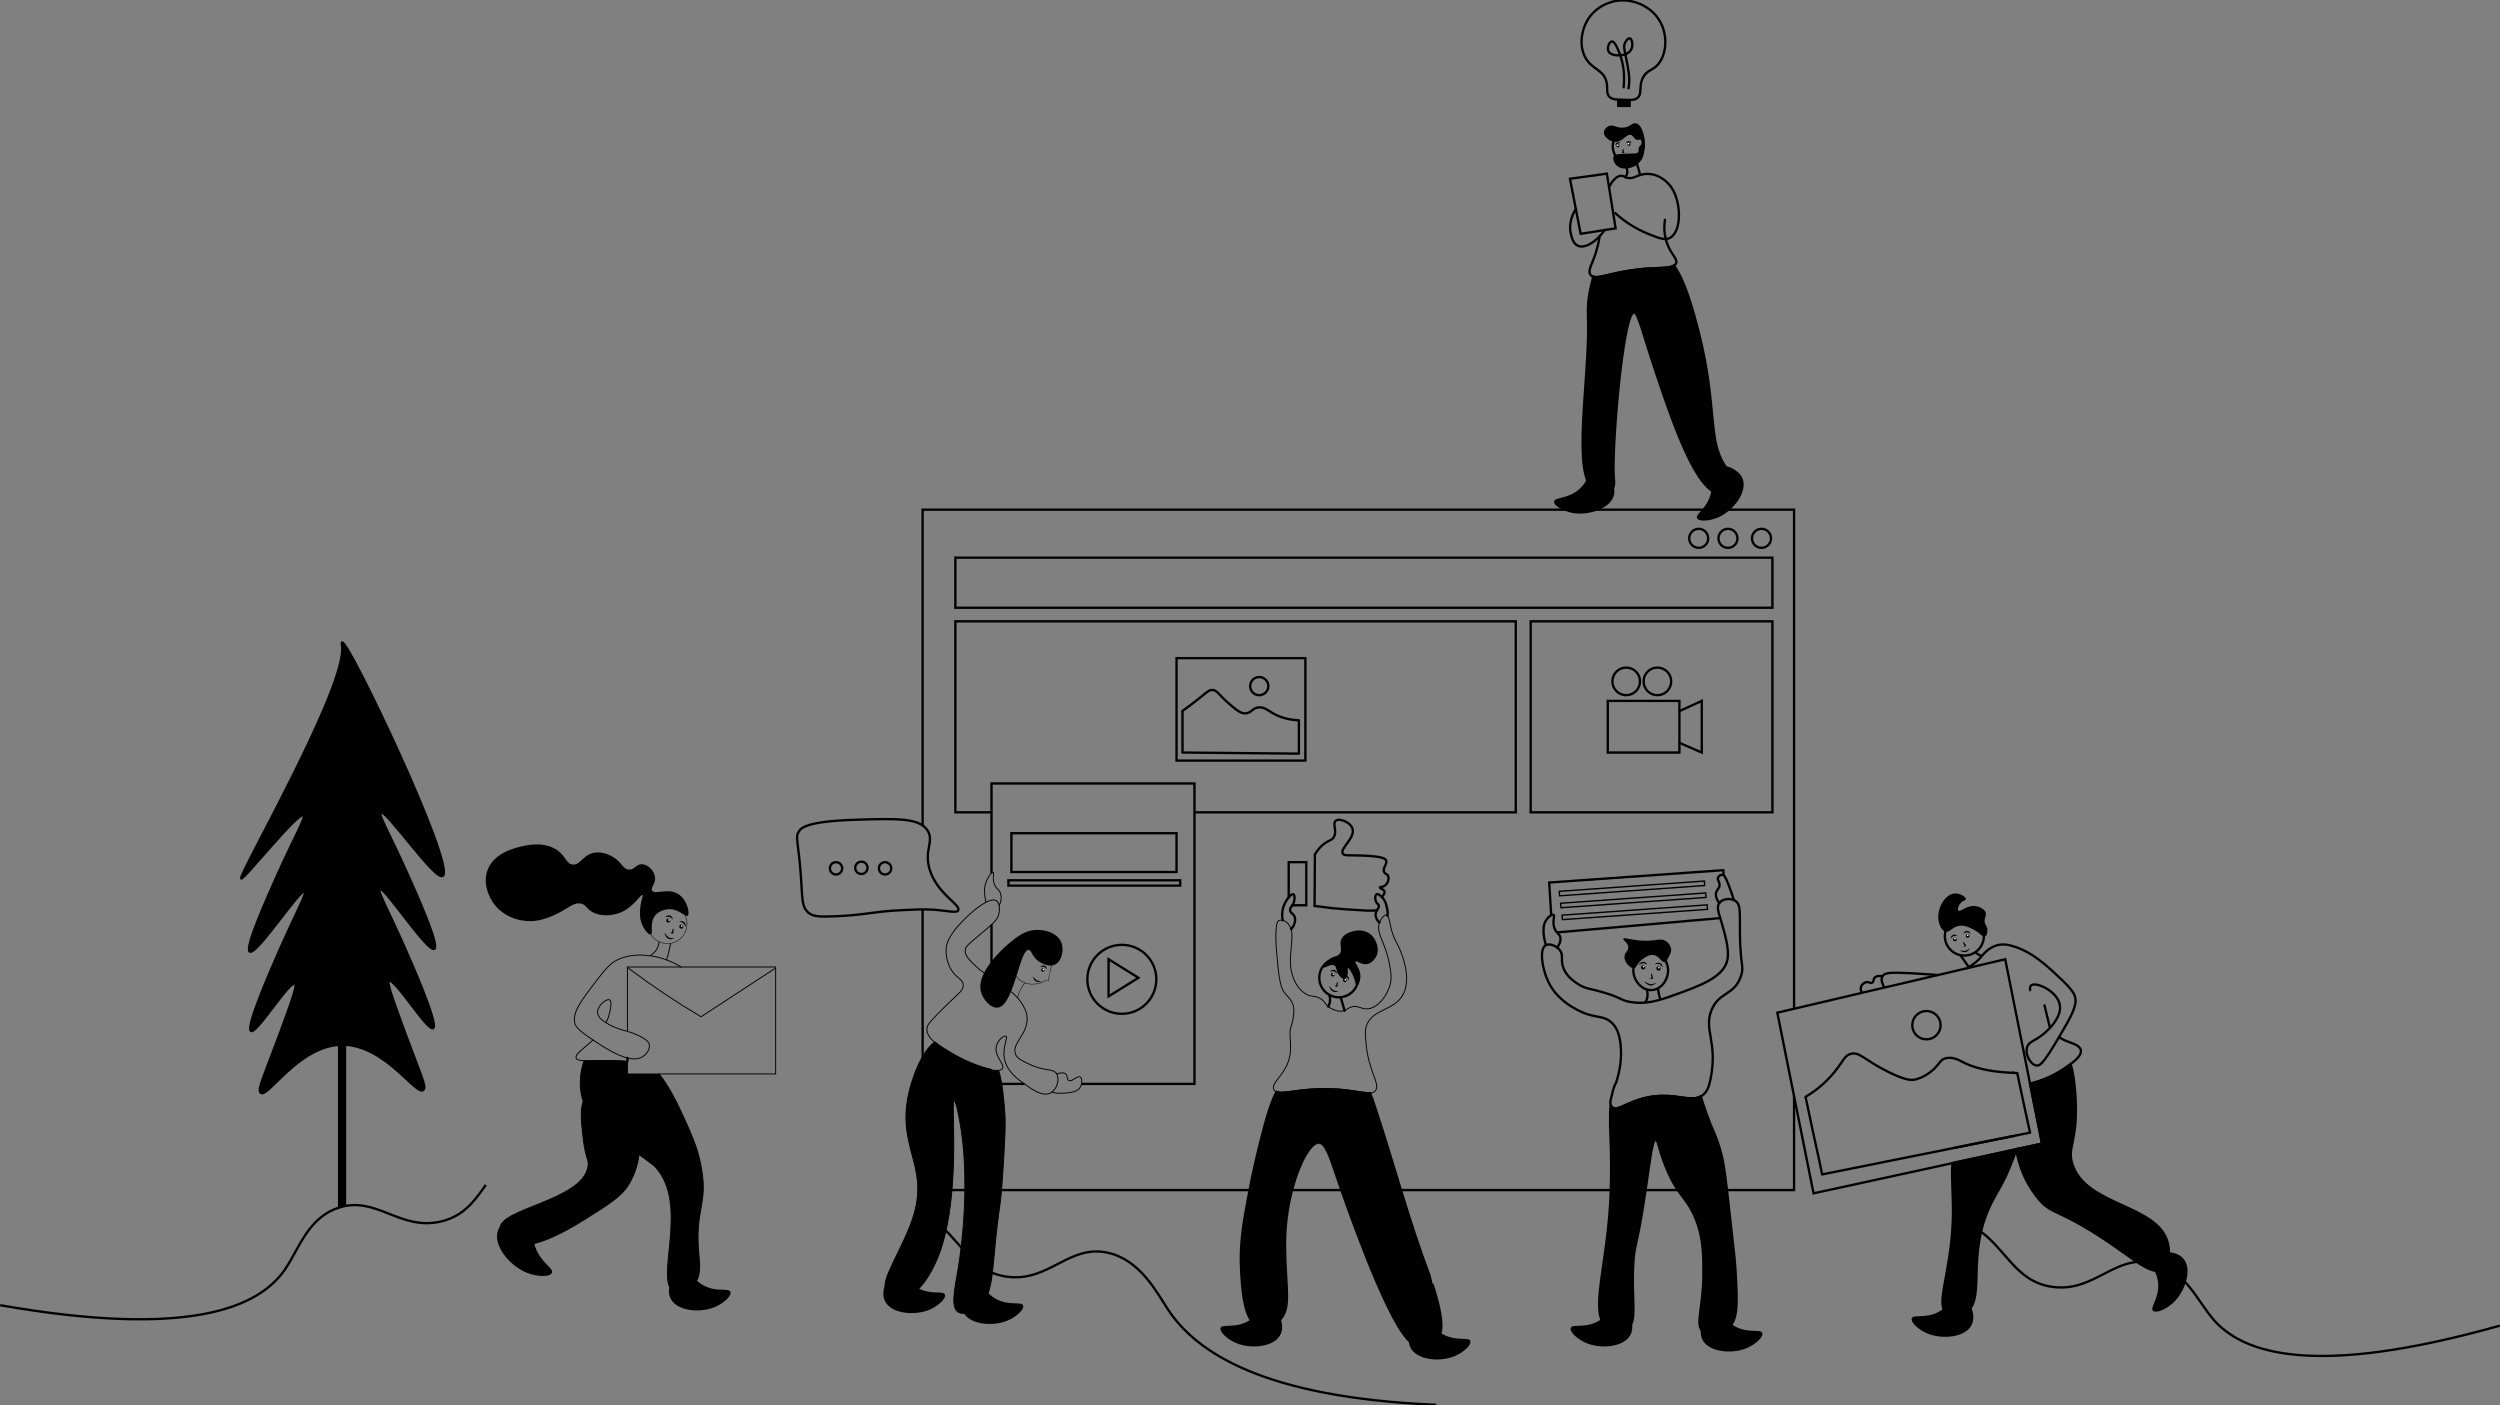 <?xml version="1.0" encoding="UTF-8"?>
<svg width="3076px" height="1729px" viewBox="0 0 3076 1729" version="1.1" xmlns="http://www.w3.org/2000/svg" xmlns:xlink="http://www.w3.org/1999/xlink">
    <rect x="0" y="0" width="3076" height="1729" fill="#808080" stroke="none"/>
    <title>illustrations/Moiety illustrations/team work</title>
    <g id="illustrations/Moiety-illustrations/team-work" stroke="none" stroke-width="1" fill="none" fill-rule="evenodd">
        <g>
            <path d="M632.62,1496.22 C625.11,1498.95 617.96,1503.94 614.26,1510.59 C613.89,1511.237 613.556,1511.905 613.26,1512.59 C605.09,1531.53 627.06,1557.71 648.7,1566.18 C660.91,1570.96 676.6,1571.5 679.07,1566.18 C681.81,1560.31 665.17,1553.76 658.59,1534.18 C656.83,1528.976 656.06,1523.488 656.32,1518 C656.7,1508 659.75,1501.07 654.93,1496.84 C651.93,1494.17 646.66,1493.37 640.87,1494.17 L632.62,1496.22 Z" id="Path" fill="#010101" fill-rule="nonzero"></path>
            <path d="M826.55,1573.87 C823.49,1580.18 822.01,1587.74 823.74,1594.2 C823.898,1594.824 824.092,1595.438 824.32,1596.04 C830.77,1613.04 860.68,1616.1 879.54,1608.17 C890.18,1603.72 900.43,1594.45 898.75,1589.6 C896.89,1584.21 882.36,1590.26 866.19,1581.9 C861.89,1579.68 858.042,1576.679 854.84,1573.05 C848.94,1566.47 846.64,1560.25 841.01,1560.53 C837.46,1560.7 833.67,1563.42 830.49,1567.47 L826.55,1573.87 Z" id="Path" fill="#010101" fill-rule="nonzero"></path>
            <path d="M1090.46,1577.19 C1087.4,1583.5 1085.92,1591.07 1087.65,1597.52 C1087.82,1598.14 1088.02,1598.76 1088.23,1599.35 C1094.67,1616.35 1124.59,1619.42 1143.45,1611.53 C1154.1,1607.07 1164.35,1597.8 1162.66,1592.95 C1160.8,1587.56 1146.27,1593.61 1130.1,1585.25 C1125.8,1583.03 1121.952,1580.029 1118.75,1576.4 C1112.85,1569.82 1110.56,1563.6 1104.92,1563.88 C1101.37,1564.06 1097.58,1566.77 1094.4,1570.81 L1090.46,1577.19 Z" id="Path" fill="#010101" fill-rule="nonzero"></path>
            <path d="M1186.63,1590.55 C1183.58,1596.86 1182.09,1604.42 1183.82,1610.88 C1183.98,1611.5 1184.18,1612.12 1184.4,1612.72 C1190.85,1629.72 1220.76,1632.79 1239.62,1624.89 C1250.27,1620.43 1260.52,1611.16 1258.83,1606.31 C1256.97,1600.92 1242.44,1606.98 1226.27,1598.61 C1221.972,1596.391 1218.124,1593.394 1214.92,1589.77 C1209.02,1583.18 1206.73,1576.96 1201.09,1577.24 C1197.54,1577.41 1193.75,1580.13 1190.57,1584.18 L1186.63,1590.55 Z" id="Path" fill="#010101" fill-rule="nonzero"></path>
            <path d="M1574,1618.2 C1577,1624.51 1578.53,1632.07 1576.8,1638.52 C1576.643,1639.147 1576.449,1639.765 1576.22,1640.37 C1569.78,1657.37 1539.87,1660.43 1521.01,1652.54 C1510.36,1648.08 1500.11,1638.81 1501.79,1633.96 C1503.66,1628.57 1518.19,1634.62 1534.35,1626.26 C1538.652,1624.038 1542.504,1621.038 1545.71,1617.41 C1551.61,1610.83 1553.9,1604.61 1559.54,1604.89 C1563.09,1605.06 1566.88,1607.78 1570.06,1611.83 L1574,1618.2 Z" id="Path" fill="#010101" fill-rule="nonzero"></path>
            <path d="M2004.83,1618.2 C2007.88,1624.51 2009.36,1632.07 2007.63,1638.52 C2007.473,1639.147 2007.279,1639.765 2007.05,1640.37 C2000.61,1657.37 1970.7,1660.43 1951.84,1652.54 C1941.19,1648.08 1930.94,1638.81 1932.62,1633.96 C1934.49,1628.57 1949.02,1634.62 1965.18,1626.26 C1969.48,1624.04 1973.328,1621.039 1976.53,1617.41 C1982.44,1610.83 1984.73,1604.61 1990.37,1604.89 C1993.91,1605.06 1997.71,1607.78 2000.88,1611.83 L2004.83,1618.2 Z" id="Path" fill="#010101" fill-rule="nonzero"></path>
            <path d="M1979.26,586.23 C1983.6,591.74 1986.67,598.79 1986.36,605.48 C1986.36,606.12 1986.27,606.77 1986.18,607.41 C1983.52,625.41 1954.97,634.8 1934.86,631.14 C1923.5,629.06 1911.5,622.21 1912.1,617.14 C1912.77,611.47 1928.28,614.25 1942.25,602.62 C1945.978,599.537 1949.095,595.782 1951.44,591.55 C1955.8,583.86 1956.7,577.29 1962.26,576.35 C1965.77,575.78 1970.05,577.59 1974.03,580.86 L1979.26,586.23 Z" id="Path" fill="#010101" fill-rule="nonzero"></path>
            <path d="M2125.72,574.08 C2132.43,576.14 2138.97,580.19 2142.52,585.86 C2142.868,586.405 2143.185,586.969 2143.47,587.55 C2151.47,603.82 2133.47,627.84 2114.79,636.28 C2104.28,641.04 2090.52,642.28 2088.11,637.71 C2085.43,632.71 2099.76,626.15 2104.63,608.61 C2105.938,603.95 2106.362,599.086 2105.88,594.27 C2105.07,585.47 2102.08,579.56 2106.12,575.62 C2108.67,573.14 2113.23,572.2 2118.35,572.62 L2125.72,574.08 Z" id="Path" fill="#010101" fill-rule="nonzero"></path>
            <path d="M2424.43,1606.37 C2427.48,1612.68 2428.97,1620.24 2427.23,1626.69 C2427.073,1627.314 2426.879,1627.929 2426.65,1628.53 C2420.21,1645.53 2390.29,1648.6 2371.43,1640.7 C2360.79,1636.24 2350.54,1626.98 2352.22,1622.13 C2354.09,1616.73 2368.62,1622.79 2384.78,1614.42 C2389.083,1612.205 2392.936,1609.207 2396.14,1605.58 C2402.04,1599 2404.33,1592.78 2409.97,1593.05 C2413.52,1593.23 2417.31,1595.94 2420.49,1599.99 L2424.43,1606.37 Z" id="Path" fill="#010101" fill-rule="nonzero"></path>
            <path d="M2664.48,1540.55 C2671.48,1540.37 2678.99,1542.13 2684.14,1546.38 C2684.63,1546.79 2685.14,1547.22 2685.57,1547.68 C2698.37,1560.55 2688.84,1589.08 2673.87,1603 C2665.41,1610.86 2652.75,1616.36 2649.02,1612.83 C2644.88,1608.9 2656.39,1598.16 2655.44,1579.99 C2655.192,1575.154 2654.046,1570.406 2652.06,1565.99 C2648.5,1557.9 2643.79,1553.25 2646.36,1548.23 C2647.99,1545.06 2652.02,1542.73 2657.02,1541.5 L2664.48,1540.55 Z" id="Path" fill="#010101" fill-rule="nonzero"></path>
            <path d="M1736.9,1634.23 C1733.85,1640.54 1732.36,1648.1 1734.1,1654.56 C1734.255,1655.185 1734.449,1655.799 1734.68,1656.4 C1741.12,1673.4 1771.03,1676.46 1789.89,1668.57 C1800.54,1664.11 1810.78,1654.84 1809.11,1649.99 C1807.24,1644.6 1792.71,1650.65 1776.54,1642.29 C1772.24,1640.07 1768.392,1637.069 1765.19,1633.44 C1759.29,1626.86 1757,1620.64 1751.36,1620.92 C1747.81,1621.09 1744.02,1623.81 1740.84,1627.85 L1736.9,1634.23 Z" id="Path" fill="#010101" fill-rule="nonzero"></path>
            <path d="M2096.14,1624.44 C2093.08,1630.75 2091.59,1638.31 2093.33,1644.77 C2093.49,1645.39 2093.69,1646 2093.91,1646.6 C2100.35,1663.6 2130.27,1666.67 2149.13,1658.77 C2159.77,1654.32 2170.02,1645.05 2168.34,1640.2 C2166.47,1634.81 2151.94,1640.86 2135.78,1632.5 C2131.48,1630.28 2127.632,1627.279 2124.43,1623.65 C2118.53,1617.06 2116.23,1610.84 2110.6,1611.13 C2107.04,1611.3 2103.25,1614.02 2100.07,1618.06 L2096.14,1624.44 Z" id="Path" fill="#010101" fill-rule="nonzero"></path>
            <path d="M0.25,1605.94 C233.93,1646.81 317.78,1608.32 349.86,1563.03 C367.51,1538.11 377.95,1499.19 415.8,1486.27 C462.92,1470.17 491.8,1515.08 542.85,1502.85 C570.72,1496.17 583.85,1477.62 597.76,1457.85" id="Path" stroke="#000000" stroke-width="2.89"></path>
            <path d="M1144.88,1498.62 C1182.18,1522.94 1192.65,1564.62 1239,1570.87 C1291.06,1577.87 1315.22,1530.28 1363.72,1541.52 C1403.39,1550.72 1423.6,1590.75 1437.09,1611.21 C1471.49,1663.38 1553.51,1719.58 1767.09,1728.46" id="Path" stroke="#000000" stroke-width="2.89"></path>
            <path d="M2431.39,1511.15 C2468.69,1535.48 2479.16,1577.15 2525.51,1583.4 C2577.57,1590.4 2601.74,1542.81 2650.24,1554.05 C2689.24,1563.05 2703.52,1600.74 2723.6,1623.75 C2760.1,1665.56 2847.41,1695.38 3075.76,1631.09" id="Path" stroke="#000000" stroke-width="2.89"></path>
            <path d="M1570.52,1343.65 C1579.42,1347.65 1603,1338.06 1643.46,1340.57 C1664.93,1341.89 1678.14,1345.82 1685.83,1345.1 M1149.68,1282.35 C1155.25,1287.27 1162.52,1291.7 1169.17,1295.69 C1186.44,1306.05 1206.74,1314.24 1219.97,1316.52 M1981.75,1359.52 C1982.05,1360.514 1982.593,1361.418 1983.33,1362.15 C1990.95,1369.73 2007.77,1349.05 2044.52,1348.28 C2066.97,1347.8 2081.46,1355.09 2092.61,1348.97 M1135.2,1118.88 L1135.2,1464.26 L2207.41,1464.26 L2207.41,1348.6 M1135.2,1015.6 L1135.2,627.09 L2207.41,627.09 L2207.41,1241.14" id="Shape" stroke="#000000" stroke-width="2.89"></path>
            <rect id="Rectangle" stroke="#000000" stroke-width="2.89" x="1175.49" y="686.15" width="1005.29" height="61.61"></rect>
            <polyline id="Path" stroke="#000000" stroke-width="2.89" points="1469.66 999.49 1865 999.49 1865 764.48 1175.49 764.48 1175.49 999.49 1219.96 999.49"></polyline>
            <rect id="Rectangle" stroke="#000000" stroke-width="2.89" x="1883.36" y="764.49" width="297.43" height="235"></rect>
            <polyline id="Path" stroke="#000000" stroke-width="2.89" points="1260.36 1333.64 1232.45 1333.64 1219.96 1333.64 1219.96 1316.52"></polyline>
            <polyline id="Path" stroke="#000000" stroke-width="2.89" points="1219.96 1202.89 1219.96 1182.88 1219.96 1137.7"></polyline>
            <polyline id="Path" stroke="#000000" stroke-width="2.89" points="1219.96 1074.21 1219.96 999.49 1219.96 963.99 1469.66 963.99 1469.66 999.49 1469.66 1333.64 1330.62 1333.64"></polyline>
            <rect id="Rectangle" stroke="#000000" stroke-width="2.89" x="1244.44" y="1025.19" width="203.18" height="47.74"></rect>
            <rect id="Rectangle" stroke="#000000" stroke-width="2.89" x="1240.77" y="1083.12" width="211.34" height="6.53"></rect>
            <rect id="Rectangle" stroke="#000000" stroke-width="1.73" transform="translate(2007.971, 1093.122) rotate(-4.06) translate(-2007.971, -1093.122) " x="1918.486" y="1090.357" width="178.97" height="5.53"></rect>
            <rect id="Rectangle" stroke="#000000" stroke-width="1.73" transform="translate(2009.684, 1107.775) rotate(-4.06) translate(-2009.684, -1107.775) " x="1920.199" y="1105.01" width="178.97" height="5.53"></rect>
            <rect id="Rectangle" stroke="#000000" stroke-width="1.73" transform="translate(2011.407, 1122.426) rotate(-4.06) translate(-2011.407, -1122.426) " x="1921.922" y="1119.661" width="178.97" height="5.53"></rect>
            <circle id="Oval" stroke="#000000" stroke-width="2.89" cx="1380.31" cy="1204.96" r="42.43"></circle>
            <polygon id="Path" stroke="#000000" stroke-width="2.89" points="1363.98 1180.23 1363.98 1225.92 1400.7 1203.07"></polygon>
            <polyline id="Path" stroke="#000000" stroke-width="2.89" points="1908.6 1125.94 1906.12 1085.87 2120.32 1070.67 2120.89 1077.09"></polyline>
            <line x1="2116.47" y1="1129.62" x2="1915.67" y2="1147.23" id="Path" stroke="#000000" stroke-width="2.89"></line>
            <rect id="Rectangle" stroke="#000000" stroke-width="2.89" x="1447.62" y="809.77" width="158.51" height="126.07"></rect>
            <circle id="Oval" stroke="#000000" stroke-width="2.89" cx="1549.37" cy="844.2" r="11.17"></circle>
            <line x1="1454.96" y1="874.64" x2="1454.96" y2="925.91" id="Path" stroke="#000000" stroke-width="2.89"></line>
            <path d="M1455,874.64 C1459.58,871.44 1466.47,866.47 1474.59,859.95 C1485.05,851.57 1487.35,848.81 1491.72,848.95 C1497.82,849.13 1499.12,854.64 1512.53,866.08 C1521.99,874.17 1526.83,878.17 1532.73,877.71 C1539.79,877.13 1541.03,871.14 1548.64,870.37 C1555.39,869.68 1559.71,873.89 1566.39,877.71 C1573.07,881.53 1583.22,885.61 1598.21,886.28" id="Path" stroke="#000000" stroke-width="2.89" stroke-linecap="round"></path>
            <line x1="1454.96" y1="925.91" x2="1598.17" y2="927.27" id="Path" stroke="#000000" stroke-width="2.89" stroke-linecap="round"></line>
            <line x1="1598.17" y1="886.27" x2="1598.17" y2="927.27" id="Path" stroke="#000000" stroke-width="2.89"></line>
            <path d="M2221.58,1349.57 C2235.309,1341.462 2247.477,1330.963 2257.51,1318.57 C2267.94,1305.57 2269.51,1298.57 2277.51,1296.57 C2288.14,1293.92 2293.76,1304.25 2323.61,1319.01 C2345.28,1329.72 2352.13,1329.13 2355.84,1328.39 C2363.84,1326.8 2373.56,1321.39 2380.73,1314.12 C2386.57,1308.23 2387.19,1304.79 2392.16,1302.69 C2401.05,1298.94 2411.31,1304.81 2415.01,1306.77 C2425.91,1312.55 2444.01,1318.58 2476.01,1320.03 L2477.01,1320.03 C2478.49,1320.09 2480.01,1320.14 2481.52,1320.18" id="Path" stroke="#000000" stroke-width="2.89" stroke-linecap="round"></path>
            <polyline id="Path" stroke="#000000" stroke-width="2.89" points="2481.93 1319.75 2485.34 1335.94 2490.41 1359.94 2497.79 1393.67"></polyline>
            <path d="M2221.58,1349.57 L2230.05,1389.69 C2232.55,1400.83 2235.013,1412.073 2237.44,1423.42 C2238.98,1430.66 2240.493,1437.867 2241.98,1445.04" id="Path" stroke="#000000" stroke-width="2.89"></path>
            <rect id="Rectangle" stroke="#000000" stroke-width="2.89" stroke-linecap="round" x="1978.22" y="862.4" width="88.13" height="63.51"></rect>
            <polyline id="Path" stroke="#000000" stroke-width="2.89" stroke-linecap="round" points="2066.34 914 2093.88 925.92 2093.88 862.4 2066.34 874.92"></polyline>
            <circle id="Oval" stroke="#000000" stroke-width="2.89" stroke-linecap="round" cx="2000.87" cy="838.38" r="16.98"></circle>
            <circle id="Oval" stroke="#000000" stroke-width="2.89" stroke-linecap="round" cx="2039.26" cy="838.38" r="16.98"></circle>
            <circle id="Oval" stroke="#000000" stroke-width="2.89" stroke-linecap="round" cx="2090.08" cy="662.36" r="11.7"></circle>
            <circle id="Oval" stroke="#000000" stroke-width="2.89" stroke-linecap="round" cx="2126.1" cy="662.36" r="11.7"></circle>
            <circle id="Oval" stroke="#000000" stroke-width="2.89" stroke-linecap="round" cx="2167.35" cy="662.36" r="11.7"></circle>
            <circle id="Oval" stroke="#000000" stroke-width="2.89" stroke-linecap="round" cx="2370.29" cy="1261.38" r="17.44"></circle>
            <path d="M772,1190.26 L776.28,1193.49 C803.973,1214.215 832.776,1233.413 862.56,1251 L954.36,1191.06" id="Path" stroke="#000000" stroke-width="1.16" stroke-linecap="round"></path>
            <path d="M723,1345.87 C712.83,1357.75 714.47,1374.06 717.49,1400.34 C720.58,1427.14 724.77,1426.13 723.61,1434.61 C717.77,1477.2 614.16,1486.61 615.29,1511.72 C615.78,1522.72 635.95,1529.44 637.93,1530.08 C643.36,1531.81 661.93,1536.64 719.93,1500.08 C749.36,1481.55 764.08,1472.28 772.56,1459.08 C796.3,1422.08 784.2,1381.14 782.35,1375.24 C778.96,1364.42 770.51,1337.41 751.14,1334.24 C740.43,1332.48 729.31,1338.55 723,1345.87 Z" id="Path" stroke="#000000" stroke-width="1.16" fill="#010101" fill-rule="nonzero"></path>
            <path d="M1220,1316.52 C1206.79,1314.24 1186.47,1306.05 1169.2,1295.69 C1162.55,1291.69 1155.28,1287.27 1149.71,1282.35 C1144.11,1286.56 1139.31,1292.91 1135.26,1299.83 C1126.81,1314.28 1121.78,1331.3 1120.26,1336.69 C1099.94,1409.22 1142.93,1430.9 1124.54,1493.97 C1113.1,1533.23 1081.08,1577.62 1090.88,1585.77 C1092.619,1586.957 1094.463,1587.981 1096.39,1588.83 C1102.969,1591.582 1110.077,1592.835 1117.2,1592.5 C1136.46,1591.18 1153.92,1547.21 1153.92,1547.21 C1159.18,1533.96 1167.38,1509.83 1171.3,1464.21 C1172.65,1448.31 1173.49,1429.8 1173.5,1408.21 C1173.5,1378.04 1171.9,1354.58 1174.08,1354.36 C1176.26,1354.14 1180.36,1375.12 1182.65,1390.46 C1186.35,1415.24 1187.45,1440.71 1187.18,1464.18 C1186.791,1496.476 1184.051,1528.702 1178.98,1560.6 C1174.68,1586.18 1169.4,1608.48 1178.98,1614.45 C1185.57,1618.56 1196.63,1613.37 1203.08,1608.45 C1218.85,1596.45 1220.26,1576.11 1223.08,1545.88 C1228.68,1485.1 1229.94,1491.62 1232.28,1464.15 C1232.96,1456.25 1233.72,1445.53 1234.71,1429.6 C1237.2,1389.34 1237.24,1378 1235.94,1363.51 C1234.94,1352.65 1234.01,1342.6 1232.51,1333.51 C1231.64,1327.891 1230.36,1322.342 1228.68,1316.91" id="Path" stroke="#000000" stroke-width="1.16" fill="#010101" fill-rule="nonzero"></path>
            <path d="M1300.2,1321.51 C1304.38,1319.69 1308.77,1319.42 1311.2,1321.39 C1314.04,1323.75 1312.26,1327.88 1314.87,1329.39 C1318.87,1331.64 1325.35,1323.1 1328.95,1325.1 C1330.86,1326.16 1331.5,1329.95 1330.68,1333.67 C1330.355,1335.186 1329.769,1336.634 1328.95,1337.95 C1325.58,1343.26 1318.85,1344.02 1313.04,1344.69 C1310.39,1344.99 1300.72,1346.08 1294.38,1343.69" id="Path" stroke="#000000" stroke-width="1.16" stroke-linecap="round"></path>
            <path d="M1213.19,1110.09 C1212.456,1107.549 1211.99,1104.938 1211.8,1102.3 C1211.33,1098.14 1210.69,1091.92 1213.43,1084.75 C1215.1,1080.39 1217.87,1076.08 1219.97,1074.21 C1220.79,1073.48 1221.5,1073.14 1221.97,1073.33 C1223.77,1074.01 1220.35,1080.67 1223.6,1088.42 C1225.96,1094.08 1229.16,1093.82 1230.94,1099.04 C1232.51,1103.66 1232.18,1110.17 1229.24,1113.91" id="Path" stroke="#000000" stroke-width="1.16" stroke-linecap="round"></path>
            <path d="M1648.42,1173.39 C1645.16,1177.75 1640.69,1175.57 1633.87,1181.65 C1630.31,1184.83 1627.46,1189.05 1628.36,1190.22 C1629.66,1191.91 1637.23,1185.22 1641.83,1187.99 C1645.3,1190.06 1643.27,1195.17 1648.51,1201.12 C1649.51,1202.18 1652.18,1205.26 1654.57,1204.59 C1656.25,1204.11 1657.03,1201.99 1657.57,1200.66 C1659.47,1195.46 1657.4,1191.66 1658.38,1191.14 C1659.36,1190.62 1663.15,1195.84 1665.74,1202.7 C1668.16,1209.11 1667.94,1212.84 1669.21,1212.97 C1670.83,1213.13 1673.83,1207.41 1673.89,1201.24 C1673.95,1191.36 1666.3,1184.82 1667.97,1183.09 C1669.44,1181.57 1674.62,1187.26 1681.52,1186.33 C1688.6,1185.38 1692.65,1178.08 1692.98,1177.53 C1697.98,1169.12 1694.17,1154.7 1684.58,1148.35 C1675.23,1142.17 1664.39,1145.85 1662.58,1146.44 C1659.51,1147.44 1653.94,1149.44 1650.98,1154.53 C1646.74,1161.92 1652.65,1167.75 1648.42,1173.39 Z" id="Path" fill="#010101" fill-rule="nonzero"></path>
            <polyline id="Path" stroke="#000000" stroke-width="2.89" stroke-linecap="round" points="1590.12 1113.83 1607.25 1113.83 1607.25 1060.83 1585.62 1060.83 1585.62 1104.03"></polyline>
            <path d="M1617.45,1114.67 C1626.23,1115.83 1633.59,1116.75 1638.94,1117.39 C1646.27,1118.27 1657.88,1118.98 1681.1,1120.39 C1685.479,1120.614 1689.869,1120.5 1694.23,1120.05" id="Path" stroke="#000000" stroke-width="2.89" stroke-linecap="round"></path>
            <path d="M1617.86,1051.43 C1620.829,1045.937 1625.012,1041.193 1630.09,1037.56 C1635.74,1033.56 1638.3,1034.09 1640.71,1030.63 C1645.91,1023.11 1639,1013.58 1643.56,1009.82 C1646.56,1007.3 1652.23,1009.48 1654.17,1010.23 C1657.86,1011.66 1662.4,1014.85 1663.96,1019.23 C1668.16,1030.86 1648.42,1043.63 1652.13,1050.23 C1653.83,1053.23 1658.84,1052.05 1676.2,1052.68 C1701.92,1053.61 1704.85,1056.81 1705.57,1058.8 C1707.16,1063.15 1700.57,1068.11 1703.13,1073.08 C1704.52,1075.75 1706.87,1075.17 1708.02,1077.97 C1709.76,1082.14 1706.71,1088.79 1702.31,1090.62 C1700.1,1091.54 1698.03,1091.04 1697.82,1091.84 C1697.5,1093.09 1702.54,1093.84 1703.53,1097.15 C1704.2,1099.33 1702.07,1100.81 1700.46,1103.87" id="Path" stroke="#000000" stroke-width="2.89" stroke-linecap="round"></path>
            <line x1="1617.86" y1="1051.44" x2="1617.45" y2="1114.68" id="Path" stroke="#000000" stroke-width="2.89" stroke-linecap="round"></line>
            <path d="M1697.34,1135.05 C1694.12,1132.51 1692.334,1128.565 1692.55,1124.47 C1692.769,1122.889 1693.343,1121.377 1694.23,1120.05 C1695.57,1117.84 1697.12,1116.11 1696.36,1113.86 C1695.78,1112.12 1694.59,1112.28 1693.36,1110.05 C1691.44,1106.53 1691.82,1101.23 1693.91,1100.26 C1695.58,1099.47 1698.29,1101.52 1700.45,1103.85 C1701.23,1104.687 1701.948,1105.58 1702.6,1106.52 C1704.19,1108.91 1705.3,1111.586 1705.87,1114.4 C1706.77,1117.87 1707.87,1122.28 1707.15,1126.7 L1707.15,1126.7" id="Path" stroke="#000000" stroke-width="2.89" stroke-linecap="round"></path>
            <path d="M1588.53,1143.17 C1591.83,1140.24 1594.73,1133.39 1593,1128.27 C1591.51,1123.86 1587.56,1123.69 1587.29,1119.84 C1587.12,1117.38 1588.64,1115.97 1590.11,1113.84 C1591.277,1112.229 1592.078,1110.382 1592.46,1108.43 C1593.04,1105.49 1593.04,1100.91 1591.37,1100.27 C1590.14,1099.77 1587.9,1101.27 1585.62,1104.04 C1582.407,1107.974 1580.026,1112.519 1578.62,1117.4 C1577.33,1122.274 1577.22,1127.385 1578.3,1132.31" id="Path" stroke="#000000" stroke-width="2.89" stroke-linecap="round"></path>
            <path d="M1768.71,1645.33 C1766.244,1646.901 1763.651,1648.266 1760.96,1649.41 C1760.96,1649.41 1751.45,1653.53 1742.31,1654.11 C1719.25,1655.56 1667.75,1513.76 1650.45,1464.26 C1646.8,1453.8 1644.67,1447.46 1644.67,1447.46 C1636.33,1422.52 1630.9,1405.97 1622.67,1405.84 C1612.55,1405.69 1598.56,1430.21 1589.67,1464.26 C1583.892,1486.347 1580.998,1509.09 1581.06,1531.92 C1581.49,1587.18 1589.55,1610.17 1573.72,1624.92 C1567.72,1630.57 1557.62,1635.23 1549.24,1632.57 C1531.09,1626.79 1528.69,1589.22 1527.24,1566.16 C1525.06,1532.09 1529.51,1505.72 1537.48,1464.24 C1540.73,1447.24 1544.99,1427.96 1550.48,1405.82 C1558.75,1372.68 1564.48,1354.93 1570.57,1343.63 C1579.46,1347.63 1603.05,1338.04 1643.51,1340.55 C1664.98,1341.87 1678.18,1345.8 1685.88,1345.08 C1688.43,1351.81 1690.88,1359.41 1693.69,1367.88 C1704.2,1399.83 1713.81,1432.09 1723.69,1464.24 C1734.47,1499.32 1745.59,1534.24 1758.55,1568.61 C1758.51,1568.63 1783.64,1635.14 1768.71,1645.33 Z" id="Path" stroke="#000000" stroke-width="2.89" fill="#010101" fill-rule="nonzero"></path>
            <path d="M1983.42,1347.14 C1984.344,1341.558 1986.146,1336.158 1988.76,1331.14" id="Path" stroke="#000000" stroke-width="2.89" fill="#FFCF01" fill-rule="nonzero"></path>
            <path d="M2126.3,1634.11 C2118.16,1641.11 2103.72,1644.6 2095.91,1638.81 C2084.83,1630.59 2095.91,1610.15 2095.91,1567 C2095.91,1543.64 2095.91,1520.33 2084.48,1495.2 C2077.77,1480.46 2071.69,1475.12 2064.38,1464.26 C2060.222,1458.012 2056.577,1451.437 2053.48,1444.6 C2041.22,1418.2 2040.67,1402.17 2037.16,1402.17 C2032.72,1402.17 2030.03,1428.06 2024.72,1464.26 C2014.05,1536.91 2010.8,1528.85 2009.42,1557.26 C2007.21,1602.34 2015.2,1627.51 2001.42,1635.49 C1995.13,1639.15 1985.29,1638.62 1978.42,1633.96 C1953.42,1617.15 1979.13,1557.17 1981.94,1464.31 C1982.52,1445.04 1982.56,1424.31 1981.68,1402.22 C1981.26,1391.6 1980.41,1375.02 1981.74,1359.61 C1982.032,1360.606 1982.572,1361.511 1983.31,1362.24 C1990.94,1369.82 2007.76,1349.14 2044.51,1348.37 C2066.95,1347.89 2081.44,1355.18 2092.59,1349.06 C2094.43,1354.92 2096.69,1361.89 2099.64,1370.18 C2107.42,1392.03 2108.36,1390.44 2113.46,1405.28 C2119.06,1421.56 2121.17,1432.88 2124.85,1464.28 C2126.73,1480.4 2129.03,1501.85 2132.43,1531.94 C2133.7,1543.2 2134.75,1552.41 2135.5,1565.59 C2137.64,1604.19 2138.47,1623.72 2126.3,1634.11 Z" id="Path" stroke="#000000" stroke-width="2.89" fill="#010101" fill-rule="nonzero"></path>
            <path d="M2318.12,1214.21 C2316.87,1212 2313.45,1205.43 2316.17,1201.11 C2317.24,1199.38 2319.42,1197.82 2324.26,1197.24 C2333.85,1196.09 2361.97,1197.91 2384.26,1199.68" id="Path" stroke="#000000" stroke-width="2.89" stroke-linecap="round"></path>
            <path d="M2290.61,1220.68 C2289.687,1219.207 2289.282,1217.469 2289.46,1215.74 C2290.033,1212.047 2292.861,1209.111 2296.53,1208.4 C2299.67,1207.95 2301.21,1210.25 2303.33,1209.21 C2305.64,1208.09 2304.68,1204.94 2306.87,1202.69 C2309.06,1200.44 2313.32,1200.58 2316.18,1201.13" id="Path" stroke="#000000" stroke-width="2.89" stroke-linecap="round"></path>
            <path d="M2481.14,1413.9 L2480.78,1414.9 L2480.78,1414.9 C2479.38,1418.84 2477.78,1422.99 2476.16,1427.47 C2465.83,1455.14 2457.3,1465.47 2449.23,1482.14 C2417.76,1547.23 2445.38,1601.53 2416.59,1615.96 C2411.05,1618.74 2402.33,1620.59 2396.19,1616.78 C2380.05,1606.78 2400.19,1569.1 2402.72,1502.54 C2403.88,1471.91 2400.63,1452.22 2402.32,1431.05 L2480.61,1414.05 L2481.14,1413.9 Z" id="Path" stroke="#000000" stroke-width="2.89" fill="#010101" fill-rule="nonzero"></path>
            <path d="M2660.58,1562.1 C2649.79,1568.56 2630.9,1554.1 2612.44,1540.89 C2529.21,1481.36 2525.94,1498.89 2504.73,1470.71 C2491.65,1453.33 2484.88,1436.03 2480.78,1414.9 L2480.78,1414.9 C2480.72,1414.61 2480.67,1414.32 2480.61,1414.02 L2481.13,1413.91 L2512.48,1407.08 L2497.77,1333.39 C2514.304,1329.367 2529.9,1322.17 2543.69,1312.2 C2545.01,1311.2 2546.37,1310.2 2547.69,1309.2 C2550.28,1317.47 2552.57,1330.01 2553.69,1349.13 C2556.89,1405.77 2543.25,1410.13 2549.61,1431.54 C2565.61,1485.65 2659.19,1481.17 2667.93,1532.72 C2669.61,1542.8 2668.5,1557.36 2660.58,1562.1 Z" id="Path" stroke="#000000" stroke-width="2.89" fill="#010101" fill-rule="nonzero"></path>
            <path d="M983.12,1022.74 C985.91,1018.49 993.06,1010.57 1051.67,1008.67 C1104.52,1006.93 1131.16,1006.4 1141.02,1021.52 C1150.09,1035.43 1136.23,1045.71 1144.08,1070.52 C1153.59,1100.52 1182.8,1113.34 1178.96,1120.09 C1176.96,1123.66 1168.26,1120.93 1150.81,1119.47 C1138.23,1118.47 1127.33,1118.98 1105.52,1120.09 C1074.1,1121.69 1064.52,1125.87 1027.18,1127.43 C1006.41,1128.32 999.62,1127.43 994.18,1122.54 C986.67,1115.8 987.33,1106.54 985.61,1080.92 C982.46,1034.13 977.92,1030.67 983.12,1022.74 Z" id="Path" stroke="#000000" stroke-width="2.89" stroke-linecap="round"></path>
            <circle id="Oval" stroke="#000000" stroke-width="2.89" stroke-linecap="round" cx="1028.65" cy="1068.4" r="7.58"></circle>
            <circle id="Oval" stroke="#000000" stroke-width="2.89" stroke-linecap="round" cx="1059.83" cy="1067.76" r="7.58"></circle>
            <circle id="Oval" stroke="#000000" stroke-width="2.89" stroke-linecap="round" cx="1088.99" cy="1068.4" r="7.58"></circle>
            <path d="M2443.32,1123.21 C2442.08,1118.58 2435.84,1115.77 2431.32,1114.95 C2420.37,1112.95 2411.87,1122.84 2409.49,1120.35 C2408.02,1118.82 2409.93,1113.63 2412.96,1110.56 C2415.99,1107.49 2418.69,1107.77 2418.88,1106.28 C2419.19,1103.72 2411.5,1098.53 2404.39,1099.34 C2392.63,1100.69 2382.65,1118.45 2385.21,1132.8 C2385.47,1134.2 2387.46,1144.66 2393.59,1146.25 C2399.24,1147.71 2402.22,1139.89 2411.74,1139.02 C2418.6,1138.44 2424.74,1141.82 2429.28,1144.32 C2437.06,1148.63 2439.28,1153.32 2442.34,1152.18 C2444.95,1151.18 2445.73,1146.08 2445.19,1142.59 C2444.65,1139.1 2442.95,1138.78 2442.13,1135.25 C2440.8,1129.61 2444.42,1127.31 2443.32,1123.21 Z" id="Path" fill="#010101" fill-rule="nonzero"></path>
            <path d="M2053.16,1177.58 C2055.24,1173.46 2056.28,1171.4 2056.24,1168.81 C2055.933,1164.072 2053.23,1159.819 2049.07,1157.53 C2042.82,1154.07 2037.9,1157.71 2023.96,1157.53 C2008.77,1157.33 1998.75,1152.77 1997.31,1155.03 C1996.16,1156.84 2002.93,1159.3 2003.46,1165.03 C2003.91,1169.84 1999.46,1171.16 1998.84,1176.31 C1997.95,1183.76 2005.93,1191.92 2010.62,1191.31 C2013.51,1190.96 2013.08,1187.49 2018.31,1182.54 C2019.99,1180.95 2027.11,1174.2 2034.19,1175.03 C2041.71,1175.89 2044.29,1184.67 2048.55,1183.79 C2050.17,1183.52 2051.16,1181.54 2053.16,1177.58 Z" id="Path" fill="#010101" fill-rule="nonzero"></path>
            <path d="M2013.41,151.85 C2008.21,150.33 2006.35,156.25 1997.49,157.02 C1988.63,157.79 1984.86,152.4 1979,155.29 C1976.23,156.66 1973.5,159.63 1973.4,163.03 C1973.29,167.03 1976.87,169.88 1978.56,171.2 C1980.883,173.141 1983.73,174.349 1986.74,174.67 C1996.27,175.37 2001.33,163.96 2006.97,166.07 C2010.25,167.3 2010.91,172.07 2014.74,172.13 C2016.57,172.13 2017.74,171.13 2018.82,171.86 C2019.9,172.59 2020.18,175.14 2019.63,176.86 C2018.92,179.17 2017.39,179.26 2016.37,181.62 C2015.22,184.26 2016.63,185.37 2015.83,186.92 C2014.36,189.79 2008.32,188.61 1996.93,189.27 C1989.02,189.73 1986.93,190 1985.78,191.72 C1983.67,194.72 1985.78,200.72 1989.45,203.96 C1991.485,205.706 1993.989,206.815 1996.65,207.15 C2004.94,208.55 2014.84,204.3 2019.77,196.48 C2022.2,192.63 2022.77,189.03 2023.44,184.1 C2024.377,178.637 2024.193,173.04 2022.9,167.65 C2021.61,162.59 2019.33,153.59 2013.41,151.85 Z" id="Path" fill="#010101" fill-rule="nonzero"></path>
            <path d="M1987.42,262.27 C1999.555,273.249 2013.542,281.988 2028.73,288.08 C2041.73,293.29 2048.52,295.88 2054.54,292.81 C2070.2,284.81 2068.94,244.76 2054.11,227.42 C2049.695,222.267 2044.08,218.28 2037.76,215.81 C2033.483,214.322 2028.946,213.729 2024.43,214.07 C2013.79,214.94 2010.05,220.75 2002.05,218.81 C1998.28,217.89 1998.05,216.33 1995.17,216.22 C1988.81,215.98 1983.34,223.48 1979.68,229.99" id="Path" stroke="#000000" stroke-width="2.89" stroke-linecap="round"></path>
            <path d="M1938.92,257.12 C1936.69,260.64 1929.09,273.54 1932.99,288.66 C1933.99,292.56 1935.82,299.66 1941.16,302.26 C1949.16,306.16 1963.22,298.95 1974.52,282.92" id="Path" stroke="#000000" stroke-width="2.89" stroke-linecap="round"></path>
            <polygon id="Path" stroke="#000000" stroke-width="2.89" stroke-linecap="round" points="1987.86 280.94 1944.83 287.65 1931.71 219.93 1977.1 213.66"></polygon>
            <path d="M2131.12,600.85 C2127.58,606.97 2117.79,607.3 2117.35,607.3 C2088.5,607.87 2059.72,524.41 2038.62,461.89 C2021.14,410.11 2015.73,383.74 2010.23,384.44 C1996.46,386.2 1982.43,557.83 1985.71,588.79 C1985.97,591.25 1987.07,599.79 1982.24,603.79 C1976.24,608.86 1964.67,604.16 1963.74,603.79 C1931.46,590.72 1957.1,462.95 1953.85,388.25 C1953.14,371.98 1955.46,359.74 1960.32,340.44 C1969.32,343.29 1990.19,332.19 2031.71,330.17 C2043.37,329.59 2054.5,329.85 2059.64,326.7 C2073.64,346.31 2083.44,383.08 2089.36,405.89 C2113.44,498.68 2100.45,541.05 2122.49,573.24 C2125.35,577.46 2136.13,592.18 2131.12,600.85 Z" id="Path" stroke="#000000" stroke-width="2.89" fill="#010101" fill-rule="nonzero"></path>
            <path d="M2039.48,79.86 C2032.8,87.12 2026.73,86.11 2021.84,94.86 C2015.62,106.06 2021.26,115.29 2014.53,120.67 C2012.6,122.21 2010.16,122.8 2006.53,122.98 L1989.53,122.5 C1985.39,122.15 1982.68,121.43 1980.53,119.39 C1975.77,114.98 1978.53,109.04 1976.65,100.9 C1973.19,85.68 1959.02,85.7 1950.84,71.21 C1943.19,57.66 1945.01,38.9 1952.99,25.21 C1964.49,5.41 1985.64,1.55 1988.25,1.11 C2010.49,-2.57 2035.75,9.11 2045.06,31.6 C2051.74,47.57 2050,68.38 2039.48,79.86 Z" id="Path" stroke="#000000" stroke-width="2.89" stroke-linecap="round"></path>
            <path d="M2006.57,122.94 L2006.57,131.75 L1989.57,131.75 L1989.57,122.54 C1991.57,122.67 1993.78,122.74 1996.45,122.81 C2000.63,122.94 2003.92,123 2006.57,122.94 Z" id="Path" fill="#010101" fill-rule="nonzero"></path>
            <path d="M1997.75,107.39 L1997.75,107.39 C1999.63,88.32 1996.13,74.78 1993.02,66.52 C1991.17,61.61 1987.02,50.6 1983.12,51.03 C1979.97,51.38 1976.77,59.25 1979.25,63.51 C1983.09,70.1 2001.64,69.99 2006.79,61.36 C2009.88,56.16 2008.12,47.91 2005.5,47.16 C2003.5,46.58 2000.3,50.16 1999.04,53.62 C1998.28,55.833 1998.132,58.21 1998.61,60.5 C2001.69,76.69 2004.61,88.15 2004.61,98.79 C2004.6,102.105 2004.309,105.414 2003.74,108.68" id="Path" stroke="#000000" stroke-width="2.89" stroke-linecap="round"></path>
            <path d="M1286.3,1206 C1281.98,1210.16 1276.08,1210.9 1269.61,1210.9 C1258.965,1210.891 1249.599,1203.871 1246.602,1193.657 C1243.604,1183.443 1247.693,1172.476 1256.645,1166.716 C1265.598,1160.957 1277.274,1161.782 1285.326,1168.744 C1293.379,1175.705 1295.884,1187.139 1291.48,1196.83" id="Path" stroke="#000000" stroke-width="0.58" stroke-linecap="round"></path>
            <circle id="Oval" stroke="#000000" stroke-width="2.89" stroke-linecap="round" cx="1647.28" cy="1203.07" r="24.02"></circle>
            <circle id="Oval" stroke="#000000" stroke-width="2.89" stroke-linecap="round" cx="2416.96" cy="1151.7" r="24.02"></circle>
            <path d="M1220,1316.52 C1222.853,1317.089 1225.77,1317.261 1228.67,1317.03 C1231.03,1316.75 1232.67,1316.03 1233.47,1314.65 C1236.76,1309.07 1222.37,1299.49 1226.13,1286.51 C1228.27,1279.13 1235.38,1273.67 1237.76,1274.88 C1240.89,1276.47 1232.92,1288.25 1235.92,1303.03 C1239.03,1318.35 1252.06,1327.67 1260.4,1333.63 C1270.4,1340.76 1283.32,1350.01 1292.84,1344.63 C1293.376,1344.332 1293.89,1343.998 1294.38,1343.63 C1297.532,1341.049 1299.81,1337.556 1300.9,1333.63 C1302.19,1329.34 1302.13,1324.79 1300.25,1321.49 L1300.18,1321.37 C1295.88,1314.12 1285.53,1318.43 1267.18,1309.74 C1256.77,1304.82 1251.5,1302.34 1249.43,1296.89 C1244.22,1283.3 1266.63,1271.5 1263.5,1249.77 C1262.58,1243.32 1259.81,1238.77 1256.77,1233.86 C1255.112,1231.179 1253.142,1228.705 1250.9,1226.49 C1248.698,1224.251 1246.382,1222.129 1243.96,1220.13 C1241.25,1217.85 1237.96,1215.26 1233.96,1212.34 C1232.13,1211.02 1230.16,1209.62 1228.02,1208.15 C1224.94,1206.03 1222.34,1204.32 1220.02,1202.86 C1216.28,1200.46 1213.45,1198.75 1210.88,1197.04 C1207.366,1194.731 1204.075,1192.1 1201.05,1189.18 C1192.79,1181.35 1187.05,1175.74 1187.59,1168.98 C1187.95,1164.64 1190.71,1162.37 1207.78,1148.17 C1212.78,1143.97 1216.88,1140.6 1220.03,1137.67 C1224.77,1133.25 1227.5,1129.84 1228.59,1126.14 C1229.777,1122.168 1230.034,1117.977 1229.34,1113.89 C1229.033,1111.709 1227.884,1109.735 1226.14,1108.39 C1224.296,1107.308 1222.096,1107.009 1220.03,1107.56 C1217.664,1108.077 1215.382,1108.922 1213.25,1110.07 C1201.99,1115.8 1187.7,1129.32 1179.63,1138.39 C1166.77,1152.84 1164.89,1161.39 1164.33,1165.93 C1163.535,1173.673 1164.804,1181.488 1168.01,1188.58 C1174.64,1203.66 1184.55,1203.49 1185.14,1211.83 C1185.72,1219.67 1177.22,1223.3 1153.31,1247.94 C1142.31,1259.29 1140.66,1262.06 1140.47,1265.69 C1140.13,1271.79 1144.05,1277.32 1149.71,1282.34" id="Path" stroke="#000000" stroke-width="1.16" stroke-linecap="round"></path>
            <path d="M860.12,1546 C861.01,1554.89 863.01,1571 853.38,1580.88 C848.04,1586.39 837.12,1592.04 829.52,1588.88 C803.89,1578.09 849.75,1481.15 805.65,1435.27 C803.74,1433.27 804.25,1434.11 786.33,1420.51 C779.39,1415.26 769.72,1407.87 756.08,1397.33 C732.71,1379.27 727.02,1374.64 721.8,1364.89 C720.148,1361.798 718.75,1358.578 717.62,1355.26 C709.62,1331.71 717.05,1309.71 718.13,1306.75 C718.32,1306.24 718.5,1305.75 718.68,1305.22 C724.32,1305.45 732.1,1305.01 741.39,1304.91 C752.49,1304.8 762.74,1305.21 771.99,1305.91 L771.99,1321.45 L811.12,1321.45 C822.25,1335.96 830.88,1352.08 838.7,1369.18 C851.09,1396.35 857.52,1410.39 861.95,1431.61 C872.71,1483.09 853.94,1484.64 860.12,1546 Z" id="Path" stroke="#000000" stroke-width="1.16" fill="#010101" fill-rule="nonzero"></path>
            <path d="M772,1305.85 C762.75,1305.16 752.5,1304.75 741.4,1304.85 C732.11,1304.95 724.33,1305.39 718.69,1305.16 C713.29,1304.94 709.85,1304.11 708.96,1301.8 C707.08,1296.94 718.26,1290.41 729.62,1279.5" id="Path" stroke="#000000" stroke-width="1.16" stroke-linecap="round"></path>
            <path d="M745.73,1258.4 C740.42,1255.13 735.63,1251.4 735.27,1246.12 C734.69,1237.4 746.27,1228.26 749.96,1230.21 C753.43,1232.01 750.67,1243.69 749.96,1246.72 C748.999,1250.762 747.58,1254.68 745.73,1258.4 C746.73,1258.98 747.73,1259.6 748.73,1260.19 C757.16,1265.13 764.34,1266.75 771.99,1269.03 C778.858,1270.911 785.443,1273.703 791.57,1277.33 C794.69,1279.17 798.12,1281.48 798.92,1285.33 C800.03,1290.63 795.6,1296.86 791.16,1299.88 L790.96,1300.02 C785.88,1303.36 779.26,1303.49 771.96,1301.7 C760.4,1298.84 747.19,1291.12 735.96,1283.78 C733.76,1282.35 731.64,1280.94 729.6,1279.57 C728.17,1278.57 726.79,1277.68 725.47,1276.78 C710.12,1266.38 708.39,1262.26 707.72,1260.26 C703.21,1246.76 714.62,1231.83 732.2,1208.85 C743.8,1193.69 749.79,1186 759.13,1181.31 L759.83,1180.96 C775.37,1173.45 791.46,1174.85 799.94,1176.03 C800.94,1176.16 801.81,1176.3 802.58,1176.42 C808.526,1177.356 814.362,1178.891 820,1181 C821.68,1181.62 823.44,1182.32 825.25,1183.11 C829.68,1185.035 833.961,1187.285 838.06,1189.84" id="Path" stroke="#000000" stroke-width="1.16" stroke-linecap="round"></path>
            <path d="M1685.83,1345.11 C1688.83,1344.83 1690.94,1343.87 1692.42,1341.8 C1698.64,1333.06 1683.3,1318.39 1680.59,1281.8 C1679.88,1272.36 1679.53,1267.64 1680.99,1263.03 C1688.17,1240.42 1715.92,1244.33 1726.69,1223.03 C1736.94,1202.8 1724.69,1173.75 1722.61,1168.77 C1719,1160.2 1714.79,1155.09 1711.61,1142.25 C1709.81,1135 1709.19,1128.81 1707.18,1126.65 L1707.18,1126.65 C1706.844,1126.272 1706.395,1126.013 1705.9,1125.91 C1703.22,1125.39 1699.54,1129.91 1697.74,1134.07 C1697.6,1134.38 1697.48,1134.69 1697.36,1135 C1692.2,1148.68 1705.93,1160.13 1710.36,1190.78 C1711.36,1197.72 1712.19,1201.99 1711.18,1207.92 C1708.46,1223.77 1695.18,1241.2 1681.66,1241.34 C1674.31,1241.42 1669.91,1236.34 1662.08,1239.16 C1657.79,1240.71 1657.25,1242.9 1652.69,1243.84 C1646.08,1245.21 1640.2,1242.05 1637.87,1240.84 C1629.69,1236.44 1631.33,1232.42 1624,1228.34 C1616.93,1224.34 1613.76,1227.22 1606.35,1222.78 C1602.709,1220.504 1599.563,1217.518 1597.1,1214 C1595.75,1212.22 1589.1,1203 1587.93,1188 C1586.78,1172.66 1591.5,1152 1588.75,1143.94 C1588.66,1143.68 1588.57,1143.44 1588.49,1143.2 C1585.6,1135.3 1581.35,1133.37 1580.18,1132.92 C1579.529,1132.676 1578.861,1132.482 1578.18,1132.34 C1576.67,1131.932 1575.071,1131.998 1573.6,1132.53 C1567.88,1135.06 1570.34,1166.4 1570.34,1166.4 C1573.07,1198.06 1574.43,1213.9 1580.4,1221.31 C1584.68,1226.62 1590.67,1231.31 1591.82,1240.07 C1592.48,1245.07 1591.48,1250.73 1590.74,1254.93 C1589.62,1261.28 1587.85,1263.86 1587.42,1267.83 C1586.68,1275.02 1588.23,1280.5 1587.88,1291.65 C1586.98,1320.49 1562.16,1331.37 1567.48,1341.01 C1567.748,1341.499 1568.084,1341.947 1568.48,1342.34 C1569.052,1342.916 1569.732,1343.375 1570.48,1343.69" id="Path" stroke="#000000" stroke-width="1.16" stroke-linecap="round"></path>
            <path d="M1981.74,1359.56 C1980.82,1356.56 1981.74,1352.42 1983.42,1347.14" id="Path" stroke="#000000" stroke-width="2.89" stroke-linecap="round"></path>
            <path d="M2092.59,1349 C2093.781,1348.353 2094.897,1347.579 2095.92,1346.69 C2100.5,1342.69 2102.78,1337.35 2104.92,1326.29 C2113.46,1281.78 2096.14,1267.07 2105.74,1243.06 C2115.06,1219.75 2134.8,1225.06 2142.46,1199.81 C2145.93,1188.31 2141.46,1188.46 2140.83,1150.81 C2140.38,1124.22 2142.44,1113.24 2135.12,1108.38 C2131.649,1106.298 2127.519,1105.608 2123.56,1106.45 C2120.458,1106.915 2117.623,1108.467 2115.56,1110.83 C2112.19,1115.15 2113.99,1121.31 2116.56,1129.58 C2117.03,1131.14 2117.56,1132.78 2118.04,1134.49 C2122.57,1150.02 2127.97,1168.49 2125.38,1181.01 C2120.95,1202.39 2091.68,1212.9 2060.1,1224.25 C2042.1,1230.72 2024.66,1236.75 2003.8,1232.41 C1994.2,1230.41 1993.8,1227.41 1975.24,1221.81 C1955.8,1215.86 1950.52,1216.88 1940.97,1210.38 C1935.77,1206.85 1926.31,1200.38 1922.97,1189.17 C1920.33,1180.17 1923.71,1175.06 1919.3,1169.17 C1915.19,1163.7 1906.38,1160.26 1901.76,1163.05 C1893.98,1167.74 1896.98,1190.67 1905.01,1207.93 C1918.35,1236.59 1951.75,1247.47 1953.16,1247.93 C1966.82,1252.19 1975.01,1250.43 1983.35,1258.55 C1989.49,1264.55 1992.66,1272.85 1993.96,1285.47 C1995.86,1303.91 1992.51,1319.11 1988.79,1331.13" id="Path" stroke="#000000" stroke-width="2.89" stroke-linecap="round"></path>
            <polyline id="Path" stroke="#000000" stroke-width="2.89" stroke-linecap="round" points="2241.98 1445.01 2405.22 1412.21 2478.07 1397.57 2486.48 1395.88 2497.79 1393.6"></polyline>
            <path d="M2477,1320 L2476,1320 L2477,1320 Z M2478.1,1397.58 L2405.27,1412.22 L2478.1,1397.58 Z M2497.8,1333.43 L2467.22,1180.26 L2372.72,1202.42 L2306.17,1218 L2292.69,1221.16 L2265.18,1227.63 L2207.38,1241.17 L2186.82,1245.99 L2207.38,1348.63 L2231.38,1468.28 L2402.38,1431.08 L2480.66,1414.02 L2481.18,1413.91 L2512.52,1407.09 L2497.8,1333.43 Z" id="Shape" stroke="#000000" stroke-width="2.89"></path>
            <line x1="2476.96" y1="1320.01" x2="2476.91" y2="1319.75" id="Path" stroke="#000000" stroke-width="2.89" stroke-linecap="round"></line>
            <polyline id="Path" stroke="#000000" stroke-width="1.16" stroke-linecap="round" points="811.12 1321.39 954.36 1321.39 954.36 1191.08 954.36 1189.81 838.04 1189.81 771.99 1189.81 771.99 1190.27 771.99 1269.03"></polyline>
            <line x1="771.99" y1="1305.85" x2="771.99" y2="1301.65" id="Path" stroke="#000000" stroke-width="2.89" stroke-linecap="round"></line>
            <path d="M1297.91,1186.83 C1296.554,1187.45 1295.097,1187.822 1293.61,1187.93 C1286.96,1188.46 1280.32,1184.3 1279.2,1183.62 C1269.56,1177.62 1269.6,1169.17 1265.7,1168.78 C1261.31,1168.35 1257.6,1178.64 1253.56,1191.51 C1252.56,1194.7 1251.56,1198.03 1250.47,1201.41 C1248.47,1207.81 1246.29,1214.34 1243.88,1220.15 C1242.501,1223.6 1240.866,1226.943 1238.99,1230.15 C1235.68,1235.62 1231.91,1239.31 1227.49,1239.8 C1218.9,1240.74 1208.56,1229.44 1206.55,1218.58 C1205.27,1211.65 1207.25,1204.22 1210.8,1197.1 C1220.23,1178.22 1240.7,1161.44 1240.71,1161.44 C1240.72,1161.44 1253.23,1149.7 1264.6,1145.95 C1278.33,1141.41 1299.6,1145.44 1305.6,1159.01 C1309.71,1168.42 1306.56,1182.8 1297.91,1186.83 Z" id="Path" fill="#010101" fill-rule="nonzero"></path>
            <circle id="Oval" stroke="#010101" stroke-width="0.58" cx="821.14" cy="1136.78" r="24.17"></circle>
            <path d="M2052.26,1191.08 C2053.79,1203.43 2044.9,1217.58 2032.26,1218.21 C2019.62,1218.84 2008.93,1205.55 2009.71,1192.7 C2010.4,1181.39 2019.98,1169.84 2032.05,1170.37 C2043.18,1170.85 2051.07,1181.34 2052.26,1191.08 Z" id="Path" stroke="#010101" stroke-width="2.89"></path>
            <path d="M2515.54,1237 C2517.78,1246.24 2520.027,1255.47 2522.28,1264.69" id="Path" stroke="#000000" stroke-width="2.89" stroke-linecap="round"></path>
            <path d="M2533.47,1276 C2535.892,1277.758 2538.502,1279.244 2541.25,1280.43 C2548.37,1283.43 2558.89,1285.51 2560.25,1292.06 C2561.4,1297.83 2554.74,1303.91 2547.76,1309.24 C2546.4,1310.24 2545.04,1311.24 2543.71,1312.24 C2529.918,1322.205 2514.323,1329.399 2497.79,1333.42" id="Path" stroke="#000000" stroke-width="2.89" stroke-linecap="round"></path>
            <path d="M2497.91,1218.26 C2497.64,1216.53 2497.47,1213.84 2499.02,1212.46 C2504.52,1207.52 2531.67,1219.04 2534.51,1236.93 C2535.99,1246.27 2529.94,1256.49 2522.28,1264.73 C2518.072,1269.267 2513.347,1273.295 2508.2,1276.73 C2501.3,1281.23 2496.01,1282.63 2494.12,1288.35 C2493.244,1291.385 2493.244,1294.605 2494.12,1297.64 C2495.86,1304.28 2500.72,1310.44 2505.75,1310.99 C2508.38,1311.28 2511.12,1310.06 2516.7,1302.52 C2519.79,1298.35 2523.7,1292.27 2529.01,1283.44 C2530.57,1280.84 2532.057,1278.347 2533.47,1275.96 C2548.22,1251.19 2555.39,1237.82 2553.47,1227.75 C2552,1220.01 2543.58,1211.51 2525.32,1194.75 C2509.46,1180.17 2493.08,1168.29 2474.32,1163.44 C2469.15,1162.11 2464.16,1161.44 2458.6,1162.68 C2446.82,1165.37 2439.74,1174.68 2437.79,1177.13 C2434.52,1181.2 2429.19,1185.9 2420.49,1191.23" id="Path" stroke="#000000" stroke-width="2.89" stroke-linecap="round"></path>
            <path d="M1635.39,1224 C1636.531,1226.954 1636.829,1230.167 1636.25,1233.28 C1635.876,1235.112 1635.2,1236.869 1634.25,1238.48" id="Path" stroke="#000000" stroke-width="2.89" stroke-linecap="round"></path>
            <path d="M1649.5,1227 C1650.26,1229.4 1651.17,1232.41 1652.3,1236.25 C1653.19,1239.25 1653.88,1241.61 1654.36,1243.47" id="Path" stroke="#000000" stroke-width="2.89" stroke-linecap="round"></path>
            <path d="M2024.43,1233.63 C2025.951,1231.012 2026.866,1228.088 2027.11,1225.07 C2027.299,1222.508 2027.022,1219.933 2026.29,1217.47 L2026.29,1217.47" id="Path" stroke="#010101" stroke-width="2.89"></path>
            <path d="M2039.91,1216.06 C2040.146,1218.271 2040.504,1220.468 2040.98,1222.64 C2041.511,1225.131 2042.219,1227.58 2043.1,1229.97" id="Path" stroke="#010101" stroke-width="2.89"></path>
            <path d="M2412,1175.22 C2413.34,1177.05 2414.89,1179.15 2416.57,1181.57 C2419.1,1185.15 2420.98,1187.88 2422.44,1189.98 L2422.9,1190.63" id="Path" stroke="#010101" stroke-width="2.89"></path>
            <path d="M2430.54,1171.51 C2431.872,1173.022 2433.521,1174.22 2435.37,1175.02 C2436.41,1175.472 2437.496,1175.807 2438.61,1176.02" id="Path" stroke="#010101" stroke-width="2.89"></path>
            <path d="M1915.84,1165.85 C1918.61,1162.53 1920.56,1157.85 1919.94,1153.85 C1919.45,1150.64 1917.58,1149.43 1915.67,1147.27 C1914.322,1145.78 1913.279,1144.041 1912.6,1142.15 C1909.49,1133.74 1913.71,1126.81 1911.24,1125.56 C1910.344,1125.267 1909.361,1125.423 1908.6,1125.98 C1906.308,1127.412 1904.34,1129.305 1902.82,1131.54 C1898.55,1137.63 1898.97,1144.54 1899.29,1148.68 C1899.69,1153.517 1900.646,1158.292 1902.14,1162.91" id="Path" stroke="#000000" stroke-width="2.89" stroke-linecap="round"></path>
            <path d="M2115.41,1111 C2112.33,1107.37 2110.58,1102.68 2111.41,1098.59 C2112.34,1094.07 2115.81,1093.35 2115.76,1088.8 C2115.71,1084.6 2112.76,1082.7 2113.85,1079.8 C2114.746,1077.71 2116.777,1076.332 2119.05,1076.27 C2119.741,1076.304 2120.397,1076.584 2120.9,1077.06 C2122.9,1078.8 2125.44,1084.12 2130.73,1099.39 C2131.88,1102.73 2132.73,1105.39 2133.41,1107.48 L2133.41,1107.48" id="Path" stroke="#000000" stroke-width="2.89" stroke-linecap="round"></path>
            <path d="M1252,1227.74 C1253.492,1220.973 1256.551,1214.65 1260.93,1209.28" id="Path" stroke="#000000" stroke-width="0.58" stroke-linecap="round"></path>
            <path d="M820,1181 C821.08,1178.69 821.88,1175.36 823,1170.56 C823.93,1166.56 824.7,1163.34 825.17,1160.64" id="Path" stroke="#010101" stroke-width="1.16"></path>
            <path d="M800,1176 C802.71,1173.86 807,1171.22 809.37,1165.27 C810.21,1163.164 810.719,1160.941 810.88,1158.68" id="Path" stroke="#010101" stroke-width="1.16"></path>
            <path d="M1968.14,290.88 C1967.591,294.711 1966.85,298.513 1965.92,302.27 C1960.59,324.27 1952.69,331.95 1956.92,337.98 C1957.751,339.197 1958.977,340.091 1960.39,340.51 C1969.39,343.36 1990.26,332.26 2031.78,330.24 C2043.44,329.67 2054.57,329.93 2059.71,326.78 C2060.899,326.108 2061.824,325.049 2062.33,323.78 C2064.19,318.78 2057.33,313.96 2052.44,302.7 C2051.228,299.926 2050.261,297.052 2049.55,294.11 C2047.58,286.364 2047.24,278.294 2048.55,270.41" id="Path" stroke="#000000" stroke-width="2.89" stroke-linecap="round"></path>
            <path d="M2021.91,177 C2023.29,189.38 2012.37,202.62 2001.03,201.52 C1990.79,200.52 1983.03,188.1 1984.57,177 C1985.73,168.33 1992.84,158.34 2003.24,158.33 C2013.64,158.32 2020.92,168.2 2021.91,177 Z" id="Path" stroke="#010101" stroke-width="2.89"></path>
            <path d="M2014.31,202.39 C2014.8,203.81 2015.31,205.39 2015.75,207.02 C2016.651,209.756 2017.37,212.549 2017.9,215.38" id="Path" stroke="#010101" stroke-width="2.89" stroke-linecap="round"></path>
            <path d="M2001.55,207.35 C2002.01,208.468 2002.26,209.661 2002.29,210.87 C2002.241,213.469 2001.322,215.976 1999.68,217.99" id="Path" stroke="#010101" stroke-width="2.89" stroke-linecap="round"></path>
            <line x1="1997.1" y1="200.73" x2="1997.1" y2="200.73" id="Path" stroke="#010101" stroke-width="2.89"></line>
            <path d="M846.06,1126.69 C849.45,1124.09 845.33,1105.63 832.93,1099.09 C820.53,1092.55 805.84,1101.28 802.43,1095.72 C800.08,1091.89 807.25,1087.22 805.9,1078.72 C804.71,1071.14 797.32,1063.72 790.08,1063.33 C782.63,1062.95 780.88,1070.33 773.83,1069.98 C766.27,1069.59 765.38,1060.98 754.18,1054.37 C752.18,1053.18 742.32,1047.37 731.48,1049.1 C717.24,1051.38 714.27,1064.6 704.65,1063.72 C696.89,1063 696.41,1054.17 686.53,1046.72 C669.84,1034.16 645.88,1040.3 639.82,1041.85 C630.82,1044.16 606.74,1050.31 599.56,1071.45 C593.38,1089.66 604.03,1106.45 605.81,1109.27 C617.24,1127.27 638.3,1133.92 653.7,1133.4 C668.31,1132.91 682.34,1125.83 686.96,1123.51 C700.31,1116.78 706.34,1109.8 715.04,1111.85 C721.52,1113.38 721.04,1117.94 729.25,1122.35 C743.25,1129.91 759.93,1124.13 761.81,1123.45 C779.47,1117 788.35,1099.7 790.55,1101.27 C791.38,1101.85 790.24,1104.16 789.12,1108.86 C788.88,1109.86 786.18,1121.48 788.03,1131.05 C790.03,1141.45 797.7,1150.77 800.79,1149.77 C804.26,1148.65 798.67,1135.51 806.25,1126.25 C812.03,1119.19 821.9,1118.74 823.01,1118.68 C836,1118.19 843.11,1129 846.06,1126.69 Z" id="Path" fill="#010101" fill-rule="nonzero"></path>
            <polygon id="Path" fill="#010101" fill-rule="nonzero" points="425.96 1483.66 425.96 1285.54 425.96 1264.73 415.85 1264.73 415.85 1285.64 415.85 1486.25"></polygon>
            <path d="M420.8,1285.41 C474.55,1284.84 513.8,1351.52 521.31,1340.55 C524.51,1335.87 517.77,1323.07 497.66,1268.8 C478.59,1217.32 476.66,1208.87 478.44,1207.02 C484.33,1200.91 527.08,1270.91 533.13,1264.82 C539.18,1258.73 505.5,1182.91 497.66,1165.18 C477.89,1120.49 464.23,1096.18 466.66,1093.44 C471.28,1088.06 527.66,1174.53 534.66,1167.17 C540.11,1161.39 512.74,1100.42 500.66,1073.51 C479.49,1026.31 465.58,1002.99 468.15,999.77 C473.41,993.21 536.61,1086.06 545.02,1077.49 C559.71,1062.49 427.58,785.35 420.86,790.49 C420.32,790.91 420.72,793.06 420.86,793.96 C428.51,842.41 293.36,1076.23 296.7,1080.96 C298.9,1084.07 368.26,996.63 373.57,1003.24 C376.14,1006.43 362.23,1029.78 341.05,1076.97 C328.98,1103.89 301.62,1164.87 307.05,1170.64 C313.99,1178 370.41,1091.53 375.05,1096.9 C377.44,1099.67 363.78,1123.96 344.05,1168.64 C336.2,1186.38 302.62,1262.28 308.57,1268.29 C314.52,1274.3 357.37,1204.38 363.26,1210.49 C364.87,1212.16 363.74,1219.49 344.05,1272.27 C323.82,1326.48 317.26,1339.54 320.4,1344.02 C327.68,1354.52 366.6,1286 420.8,1285.41 Z" id="Path" stroke="#000000" stroke-width="2.89" fill="#010101" fill-rule="nonzero"></path>
            <path d="M2001.15,191.5 C1998.987,192.046 1996.716,191.994 1994.58,191.35 C1993.915,191.228 1993.268,191.635 1993.091,192.287 C1992.914,192.939 1993.265,193.619 1993.9,193.85 C1996.484,194.616 1999.227,194.671 2001.84,194.01 C2003.46,193.6 2002.77,191.12 2001.15,191.5 Z" id="Path" fill="#010101" fill-rule="nonzero"></path>
            <path d="M1654.69,1208.5 C1657.69,1208.5 1657.69,1203.85 1654.69,1203.85 C1651.69,1203.85 1651.69,1208.5 1654.69,1208.5 Z" id="Path" fill="#010101" fill-rule="nonzero"></path>
            <path d="M1639.83,1201.52 C1642.83,1201.52 1642.83,1196.87 1639.83,1196.87 C1636.83,1196.87 1636.84,1201.52 1639.83,1201.52 Z" id="Path" fill="#010101" fill-rule="nonzero"></path>
            <circle id="Oval" fill="#FFFFFF" fill-rule="nonzero" cx="1655.29" cy="1205.58" r="1"></circle>
            <circle id="Oval" fill="#FFFFFF" fill-rule="nonzero" cx="1640.62" cy="1198.6" r="1"></circle>
            <path d="M1645.55,1207.79 C1645.715,1208.266 1645.825,1208.759 1645.88,1209.26 C1645.936,1209.738 1645.963,1210.219 1645.96,1210.7 C1645.942,1211.648 1645.818,1212.59 1645.59,1213.51 L1645.42,1214.23 L1644.85,1214.23 C1644.562,1214.214 1644.276,1214.164 1644,1214.08 C1643.732,1214.008 1643.473,1213.904 1643.23,1213.77 C1642.727,1213.524 1642.322,1213.115 1642.08,1212.61 C1642.55,1212.712 1643.03,1212.759 1643.51,1212.75 L1644.17,1212.75 C1644.37,1212.75 1644.61,1212.75 1644.77,1212.68 L1644.02,1213.36 C1644.046,1212.416 1644.174,1211.477 1644.4,1210.56 C1644.52,1210.094 1644.67,1209.636 1644.85,1209.19 C1645.027,1208.697 1645.262,1208.227 1645.55,1207.79 Z" id="Path" fill="#010101" fill-rule="nonzero"></path>
            <path d="M1635.7,1213.39 C1636.59,1214.39 1637.35,1215.33 1638.09,1216.16 C1638.762,1216.92 1639.528,1217.592 1640.37,1218.16 C1641.153,1218.694 1642.05,1219.036 1642.99,1219.16 C1643.535,1219.257 1644.087,1219.311 1644.64,1219.32 C1645.23,1219.32 1645.84,1219.32 1646.55,1219.38 L1646.62,1219.54 C1646.05,1219.76 1645.48,1220.04 1644.89,1220.22 C1644.291,1220.396 1643.673,1220.503 1643.05,1220.54 C1642.42,1220.583 1641.787,1220.536 1641.17,1220.4 C1640.87,1220.31 1640.58,1220.19 1640.28,1220.09 C1639.989,1219.965 1639.708,1219.818 1639.44,1219.65 C1638.4,1218.945 1637.534,1218.011 1636.91,1216.92 C1636.271,1215.85 1635.805,1214.686 1635.53,1213.47 L1635.7,1213.39 Z" id="Path" fill="#010101" fill-rule="nonzero"></path>
            <path d="M1636.61,1195.17 C1637.135,1194.359 1637.927,1193.757 1638.85,1193.47 C1639.785,1193.145 1640.795,1193.11 1641.75,1193.37 C1642.768,1193.637 1643.653,1194.266 1644.24,1195.14 C1644.818,1195.962 1645.024,1196.988 1644.81,1197.97 L1644.65,1198.03 C1644.31,1197.326 1643.849,1196.686 1643.29,1196.14 C1642.731,1195.605 1642.041,1195.226 1641.29,1195.04 C1640.538,1194.837 1639.755,1194.772 1638.98,1194.85 C1638.197,1194.919 1637.425,1195.08 1636.68,1195.33 L1636.61,1195.17 Z" id="Path" fill="#010101" fill-rule="nonzero"></path>
            <path d="M1652.59,1200.54 C1653.385,1199.992 1654.349,1199.744 1655.31,1199.84 C1656.298,1199.91 1657.243,1200.276 1658.02,1200.89 C1658.856,1201.53 1659.425,1202.456 1659.62,1203.49 C1659.834,1204.47 1659.623,1205.494 1659.04,1206.31 L1658.86,1206.31 C1658.832,1205.529 1658.663,1204.76 1658.36,1204.04 C1658.052,1203.329 1657.566,1202.709 1656.95,1202.24 C1656.35,1201.769 1655.673,1201.404 1654.95,1201.16 C1654.2,1200.921 1653.425,1200.77 1652.64,1200.71 L1652.59,1200.54 Z" id="Path" fill="#010101" fill-rule="nonzero"></path>
            <path d="M1283.13,1195.65 C1285.86,1195.65 1285.87,1191.41 1283.13,1191.41 C1280.39,1191.41 1280.39,1195.65 1283.13,1195.65 Z" id="Path" fill="#010101" fill-rule="nonzero"></path>
            <circle id="Oval" fill="#FFFFFF" fill-rule="nonzero" cx="1283.85" cy="1192.98" r="1"></circle>
            <path d="M1291.34,1196.78 C1291.34,1197.62 1291.26,1198.46 1291.18,1199.3 C1291.1,1200.14 1291.04,1200.97 1290.93,1201.8 L1290.64,1204.31 L1290.27,1206.8 L1290.27,1207.01 L1290,1207.01 C1289.114,1207.015 1288.232,1206.876 1287.39,1206.6 C1286.55,1206.346 1285.783,1205.897 1285.15,1205.29 C1285.856,1205.768 1286.647,1206.107 1287.48,1206.29 C1288.301,1206.47 1289.14,1206.548 1289.98,1206.52 L1289.74,1206.74 L1290.04,1204.24 L1290.4,1201.75 C1290.51,1200.92 1290.68,1200.09 1290.82,1199.26 C1290.96,1198.43 1291.16,1197.6 1291.34,1196.78 Z" id="Path" fill="#010101" fill-rule="nonzero"></path>
            <path d="M1271.15,1201.75 L1273.42,1204.23 C1274.018,1204.888 1274.689,1205.475 1275.42,1205.98 C1276.117,1206.449 1276.909,1206.756 1277.74,1206.88 C1278.232,1206.975 1278.73,1207.035 1279.23,1207.06 C1279.77,1207.06 1280.33,1207.06 1280.99,1207.18 L1281.06,1207.33 C1280.54,1207.54 1280.06,1207.79 1279.48,1207.96 C1278.933,1208.122 1278.369,1208.219 1277.8,1208.25 C1277.224,1208.29 1276.645,1208.25 1276.08,1208.13 C1275.523,1207.977 1274.991,1207.745 1274.5,1207.44 C1273.548,1206.796 1272.757,1205.94 1272.19,1204.94 C1271.608,1203.962 1271.183,1202.899 1270.93,1201.79 L1271.15,1201.75 Z" id="Path" fill="#010101" fill-rule="nonzero"></path>
            <path d="M1280.19,1189.85 C1280.633,1189.074 1281.344,1188.488 1282.19,1188.2 C1283.055,1187.879 1284,1187.837 1284.89,1188.08 C1285.839,1188.334 1286.661,1188.929 1287.2,1189.75 C1287.736,1190.523 1287.9,1191.494 1287.65,1192.4 L1287.49,1192.47 C1287.18,1191.829 1286.761,1191.247 1286.25,1190.75 C1285.742,1190.262 1285.114,1189.917 1284.43,1189.75 C1283.746,1189.565 1283.035,1189.504 1282.33,1189.57 C1281.616,1189.637 1280.911,1189.784 1280.23,1190.01 L1280.19,1189.85 Z" id="Path" fill="#010101" fill-rule="nonzero"></path>
            <path d="M838.22,1142.67 C841.46,1142.67 841.47,1137.67 838.22,1137.67 C834.97,1137.67 835,1142.67 838.22,1142.67 Z" id="Path" fill="#010101" fill-rule="nonzero"></path>
            <path d="M822.16,1135.12 C825.39,1135.12 825.4,1130.12 822.16,1130.12 C818.92,1130.12 818.91,1135.12 822.16,1135.12 Z" id="Path" fill="#010101" fill-rule="nonzero"></path>
            <circle id="Oval" fill="#FFFFFF" fill-rule="nonzero" cx="838.87" cy="1139.5" r="1"></circle>
            <circle id="Oval" fill="#FFFFFF" fill-rule="nonzero" cx="823.01" cy="1131.96" r="1"></circle>
            <path d="M828.34,1141.89 C828.499,1142.408 828.603,1142.941 828.65,1143.48 C828.705,1143.995 828.725,1144.513 828.71,1145.03 C828.683,1146.041 828.552,1147.046 828.32,1148.03 L828.15,1148.75 L827.57,1148.75 C827.265,1148.733 826.964,1148.683 826.67,1148.6 C826.38,1148.526 826.101,1148.415 825.84,1148.27 C825.302,1148.019 824.863,1147.597 824.59,1147.07 C825.092,1147.187 825.605,1147.251 826.12,1147.26 L826.84,1147.26 C827.06,1147.26 827.32,1147.26 827.5,1147.19 L826.75,1147.88 C826.784,1146.869 826.921,1145.863 827.16,1144.88 C827.288,1144.378 827.445,1143.884 827.63,1143.4 C827.81,1142.872 828.048,1142.366 828.34,1141.89 Z" id="Path" fill="#010101" fill-rule="nonzero"></path>
            <path d="M817.68,1148 C818.59,1149.12 819.39,1150.14 820.18,1151 C820.38,1151.23 820.59,1151.44 820.79,1151.65 C820.972,1151.869 821.18,1152.063 821.41,1152.23 C821.596,1152.425 821.8,1152.603 822.02,1152.76 C822.215,1152.931 822.43,1153.079 822.66,1153.2 C823.534,1153.766 824.533,1154.11 825.57,1154.2 C826.166,1154.29 826.767,1154.337 827.37,1154.34 C828.01,1154.34 828.67,1154.27 829.37,1154.34 L829.44,1154.5 C828.82,1154.73 828.21,1155.02 827.57,1155.22 C826.918,1155.409 826.247,1155.523 825.57,1155.56 C825.238,1155.594 824.902,1155.594 824.57,1155.56 L823.57,1155.41 C823.24,1155.31 822.92,1155.19 822.57,1155.08 C822.257,1154.949 821.956,1154.792 821.67,1154.61 C820.544,1153.834 819.613,1152.807 818.95,1151.61 C818.264,1150.452 817.756,1149.198 817.44,1147.89 L817.68,1148 Z" id="Path" fill="#010101" fill-rule="nonzero"></path>
            <path d="M818.68,1128.26 C819.266,1127.42 820.119,1126.803 821.1,1126.51 C822.099,1126.18 823.173,1126.148 824.19,1126.42 C825.274,1126.701 826.219,1127.366 826.85,1128.29 C827.479,1129.154 827.725,1130.239 827.53,1131.29 L827.37,1131.35 C826.997,1130.605 826.5,1129.928 825.9,1129.35 C825.293,1128.768 824.545,1128.355 823.73,1128.15 C822.916,1127.933 822.069,1127.866 821.23,1127.95 C820.382,1128.027 819.546,1128.205 818.74,1128.48 L818.68,1128.26 Z" id="Path" fill="#010101" fill-rule="nonzero"></path>
            <path d="M836,1134.06 C836.867,1133.517 837.893,1133.284 838.91,1133.4 C839.963,1133.485 840.969,1133.878 841.8,1134.53 C842.682,1135.216 843.288,1136.195 843.51,1137.29 C843.75,1138.323 843.551,1139.409 842.96,1140.29 L842.79,1140.29 C842.76,1139.444 842.577,1138.611 842.25,1137.83 C841.922,1137.056 841.394,1136.382 840.72,1135.88 C840.058,1135.357 839.306,1134.96 838.5,1134.71 C837.689,1134.447 836.85,1134.283 836,1134.22 L836,1134.06 Z" id="Path" fill="#010101" fill-rule="nonzero"></path>
            <path d="M2041.67,1194.13 C2044.9,1192.88 2042.96,1187.86 2039.67,1189.13 C2036.38,1190.4 2038.43,1195.38 2041.67,1194.13 Z" id="Path" fill="#010101" fill-rule="nonzero"></path>
            <path d="M2022.72,1192.8 C2025.95,1191.55 2024.02,1186.53 2020.78,1187.8 C2017.54,1189.07 2019.49,1194.05 2022.72,1192.8 Z" id="Path" fill="#010101" fill-rule="nonzero"></path>
            <circle id="Oval" fill="#FFFFFF" fill-rule="nonzero" cx="2041.09" cy="1190.73" r="1"></circle>
            <circle id="Oval" fill="#FFFFFF" fill-rule="nonzero" cx="2022.35" cy="1189.32" r="1"></circle>
            <path d="M2031.51,1197.17 C2031.853,1197.632 2032.148,1198.128 2032.39,1198.65 C2032.636,1199.147 2032.853,1199.658 2033.04,1200.18 C2033.401,1201.213 2033.662,1202.278 2033.82,1203.36 L2033.93,1204.09 L2033.37,1204.27 C2033.062,1204.375 2032.743,1204.445 2032.42,1204.48 C2032.107,1204.51 2031.793,1204.51 2031.48,1204.48 C2030.846,1204.445 2030.242,1204.203 2029.76,1203.79 C2030.309,1203.736 2030.85,1203.615 2031.37,1203.43 L2032.08,1203.14 C2032.302,1203.045 2032.519,1202.939 2032.73,1202.82 L2032.28,1203.73 C2031.922,1202.698 2031.668,1201.632 2031.52,1200.55 C2031.446,1199.999 2031.403,1199.445 2031.39,1198.89 C2031.371,1198.314 2031.411,1197.738 2031.51,1197.17 Z" id="Path" fill="#010101" fill-rule="nonzero"></path>
            <path d="M2023.2,1207.34 C2024.51,1208.13 2025.69,1208.86 2026.83,1209.48 L2027.69,1209.9 C2027.958,1210.047 2028.239,1210.167 2028.53,1210.26 C2028.796,1210.386 2029.074,1210.487 2029.36,1210.56 C2029.629,1210.655 2029.907,1210.722 2030.19,1210.76 C2031.301,1211.012 2032.458,1210.974 2033.55,1210.65 C2034.177,1210.498 2034.792,1210.3 2035.39,1210.06 C2036.04,1209.82 2036.65,1209.47 2037.39,1209.23 L2037.52,1209.35 C2036.99,1209.83 2036.52,1210.35 2035.92,1210.79 C2035.352,1211.23 2034.734,1211.602 2034.08,1211.9 C2033.761,1212.066 2033.426,1212.2 2033.08,1212.3 L2032.01,1212.54 L2030.92,1212.54 C2030.558,1212.525 2030.197,1212.485 2029.84,1212.42 C2028.428,1212.09 2027.111,1211.44 2025.99,1210.52 C2024.861,1209.628 2023.87,1208.573 2023.05,1207.39 L2023.2,1207.34 Z" id="Path" fill="#010101" fill-rule="nonzero"></path>
            <path d="M2016.6,1187.3 C2016.894,1186.262 2017.519,1185.349 2018.38,1184.7 C2019.242,1184.007 2020.282,1183.57 2021.38,1183.44 C2022.552,1183.312 2023.731,1183.603 2024.71,1184.26 C2025.658,1184.854 2026.325,1185.806 2026.56,1186.9 L2026.44,1187.02 C2025.785,1186.393 2025.023,1185.888 2024.19,1185.53 C2023.357,1185.181 2022.446,1185.057 2021.55,1185.17 C2020.652,1185.269 2019.778,1185.526 2018.97,1185.93 C2018.156,1186.338 2017.394,1186.842 2016.7,1187.43 L2016.6,1187.3 Z" id="Path" fill="#010101" fill-rule="nonzero"></path>
            <path d="M2036.08,1186.42 C2036.757,1185.583 2037.687,1184.987 2038.73,1184.72 C2039.801,1184.411 2040.939,1184.411 2042.01,1184.72 C2043.13,1185.049 2044.101,1185.756 2044.76,1186.72 C2045.399,1187.641 2045.64,1188.779 2045.43,1189.88 L2045.27,1189.94 C2044.908,1189.109 2044.403,1188.348 2043.78,1187.69 C2043.154,1187.043 2042.367,1186.574 2041.5,1186.33 C2040.632,1186.067 2039.725,1185.962 2038.82,1186.02 C2037.91,1186.074 2037.01,1186.238 2036.14,1186.51 L2036.08,1186.42 Z" id="Path" fill="#010101" fill-rule="nonzero"></path>
            <path d="M2422.49,1153.33 C2424.75,1151.4 2421.75,1147.88 2419.49,1149.82 C2417.23,1151.76 2420.23,1155.27 2422.49,1153.33 Z" id="Path" fill="#010101" fill-rule="nonzero"></path>
            <path d="M2406.76,1157.66 C2409.02,1155.73 2406.02,1152.21 2403.76,1154.15 C2401.5,1156.09 2404.49,1159.6 2406.76,1157.66 Z" id="Path" fill="#010101" fill-rule="nonzero"></path>
            <circle id="Oval" fill="#FFFFFF" fill-rule="nonzero" cx="2421.05" cy="1150.74" r="1"></circle>
            <circle id="Oval" fill="#FFFFFF" fill-rule="nonzero" cx="2405.47" cy="1154.94" r="1"></circle>
            <path d="M2415.13,1158.7 C2415.56,1158.958 2415.962,1159.26 2416.33,1159.6 C2416.683,1159.914 2417.016,1160.247 2417.33,1160.6 C2417.927,1161.325 2418.443,1162.113 2418.87,1162.95 L2419.21,1163.62 L2418.75,1163.96 C2418.522,1164.136 2418.273,1164.283 2418.01,1164.4 C2417.759,1164.512 2417.498,1164.599 2417.23,1164.66 C2416.689,1164.795 2416.119,1164.746 2415.61,1164.52 C2416.031,1164.294 2416.424,1164.019 2416.78,1163.7 L2417.25,1163.25 C2417.395,1163.111 2417.532,1162.965 2417.66,1162.81 L2417.54,1163.81 C2416.944,1163.081 2416.434,1162.286 2416.02,1161.44 C2415.804,1161.011 2415.62,1160.566 2415.47,1160.11 C2415.3,1159.655 2415.186,1159.182 2415.13,1158.7 Z" id="Path" fill="#010101" fill-rule="nonzero"></path>
            <path d="M2411.31,1169.3 C2412.64,1169.49 2413.81,1169.7 2414.9,1169.84 C2415.896,1169.969 2416.904,1169.969 2417.9,1169.84 C2418.831,1169.727 2419.724,1169.402 2420.51,1168.89 C2420.98,1168.584 2421.43,1168.25 2421.86,1167.89 C2422.33,1167.53 2422.75,1167.09 2423.34,1166.7 L2423.5,1166.77 C2423.21,1167.32 2422.97,1167.89 2422.64,1168.41 C2422.302,1168.932 2421.902,1169.413 2421.45,1169.84 C2420.999,1170.277 2420.491,1170.65 2419.94,1170.95 C2419.66,1171.07 2419.36,1171.18 2419.07,1171.29 C2418.771,1171.389 2418.463,1171.46 2418.15,1171.5 C2416.907,1171.644 2415.647,1171.497 2414.47,1171.07 C2413.298,1170.674 2412.194,1170.097 2411.2,1169.36 L2411.31,1169.3 Z" id="Path" fill="#010101" fill-rule="nonzero"></path>
            <path d="M2400.22,1155 C2400.085,1154.05 2400.29,1153.083 2400.8,1152.27 C2401.29,1151.402 2402.033,1150.704 2402.93,1150.27 C2403.865,1149.824 2404.93,1149.728 2405.93,1150 C2406.896,1150.246 2407.714,1150.889 2408.18,1151.77 L2408.1,1151.93 C2407.389,1151.612 2406.627,1151.422 2405.85,1151.37 C2405.082,1151.329 2404.316,1151.491 2403.63,1151.84 C2402.932,1152.172 2402.298,1152.625 2401.76,1153.18 C2401.215,1153.738 2400.738,1154.359 2400.34,1155.03 L2400.22,1155 Z" id="Path" fill="#010101" fill-rule="nonzero"></path>
            <path d="M2415.76,1148.67 C2416.008,1147.745 2416.574,1146.938 2417.36,1146.39 C2418.146,1145.784 2419.099,1145.435 2420.09,1145.39 C2421.136,1145.336 2422.165,1145.671 2422.98,1146.33 C2423.775,1146.933 2424.277,1147.846 2424.36,1148.84 L2424.23,1148.95 C2423.698,1148.383 2423.073,1147.913 2422.38,1147.56 C2421.688,1147.221 2420.919,1147.069 2420.15,1147.12 C2419.375,1147.15 2418.612,1147.323 2417.9,1147.63 C2417.189,1147.93 2416.517,1148.317 2415.9,1148.78 L2415.76,1148.67 Z" id="Path" fill="#010101" fill-rule="nonzero"></path>
            <path d="M1990.13,181.21 C1987.77,180.46 1988.93,176.78 1991.3,177.53 C1993.67,178.28 1992.5,182 1990.13,181.21 Z" id="Path" fill="#010101" fill-rule="nonzero"></path>
            <path d="M2003.61,179.41 C2001.25,178.66 2002.4,174.98 2004.77,175.73 C2007.14,176.48 2006,180.16 2003.61,179.41 Z" id="Path" fill="#010101" fill-rule="nonzero"></path>
            <circle id="Oval" fill="#FFFFFF" fill-rule="nonzero" cx="1990.39" cy="178.75" r="1"></circle>
            <circle id="Oval" fill="#FFFFFF" fill-rule="nonzero" cx="2003.72" cy="176.9" r="1"></circle>
            <path d="M1997.53,182.93 C1997.689,183.327 1997.79,183.744 1997.83,184.17 C1997.885,184.571 1997.905,184.976 1997.89,185.38 C1997.862,186.165 1997.727,186.942 1997.49,187.69 L1996.99,186.81 L1997.42,187.03 L1997.91,187.24 C1998.284,187.392 1998.673,187.506 1999.07,187.58 C1998.77,187.957 1998.344,188.212 1997.87,188.3 C1997.64,188.351 1997.406,188.378 1997.17,188.38 C1996.924,188.382 1996.678,188.352 1996.44,188.29 L1995.9,188.16 L1995.9,187.41 C1995.94,186.625 1996.081,185.849 1996.32,185.1 C1996.451,184.72 1996.608,184.349 1996.79,183.99 C1996.989,183.606 1997.238,183.249 1997.53,182.93 L1997.53,182.93 Z" id="Path" fill="#010101" fill-rule="nonzero"></path>
            <path d="M2004.05,189.89 C2004,191.065 2003.568,192.192 2002.82,193.1 C2002.055,194.106 2000.979,194.83 1999.76,195.16 C1999.433,195.247 1999.098,195.304 1998.76,195.33 C1998.43,195.33 1998.09,195.33 1997.76,195.33 C1997.119,195.221 1996.502,194.997 1995.94,194.67 C1995.414,194.366 1994.946,193.97 1994.56,193.5 C1994.211,193.027 1993.935,192.505 1993.74,191.95 L1993.86,191.82 C1994.26,192.12 1994.65,192.45 1995.07,192.71 C1995.489,192.981 1995.939,193.203 1996.41,193.37 C1996.872,193.546 1997.357,193.654 1997.85,193.69 C1998.342,193.699 1998.833,193.642 1999.31,193.52 C2000.27,193.249 2001.155,192.763 2001.9,192.1 C2002.66,191.435 2003.332,190.675 2003.9,189.84 L2004.05,189.89 Z" id="Path" fill="#010101" fill-rule="nonzero"></path>
            <path d="M2007.64,175.32 C2006.935,175.381 2006.227,175.401 2005.52,175.38 C2004.93,175.38 2004.45,175.38 2004.03,175.38 C2003.61,175.38 2003.22,175.33 2002.71,175.33 C2002.2,175.33 2001.6,175.43 2000.71,175.5 L2000.58,175.39 C2000.995,174.851 2001.524,174.41 2002.13,174.1 C2002.745,173.774 2003.435,173.619 2004.13,173.65 C2005.489,173.764 2006.774,174.319 2007.79,175.23 L2007.64,175.32 Z" id="Path" fill="#010101" fill-rule="nonzero"></path>
            <path d="M1993.74,175.59 C1993.114,175.93 1992.466,176.227 1991.8,176.48 C1991.26,176.69 1990.8,176.88 1990.42,177.02 C1990.04,177.16 1989.66,177.29 1989.19,177.5 C1988.72,177.71 1988.19,178.02 1987.4,178.44 L1987.23,178.39 C1987.404,177.731 1987.717,177.117 1988.15,176.59 C1988.59,176.06 1989.158,175.651 1989.8,175.4 C1991.098,174.968 1992.502,174.968 1993.8,175.4 L1993.74,175.59 Z" id="Path" fill="#010101" fill-rule="nonzero"></path>
        </g>
    </g>
</svg>